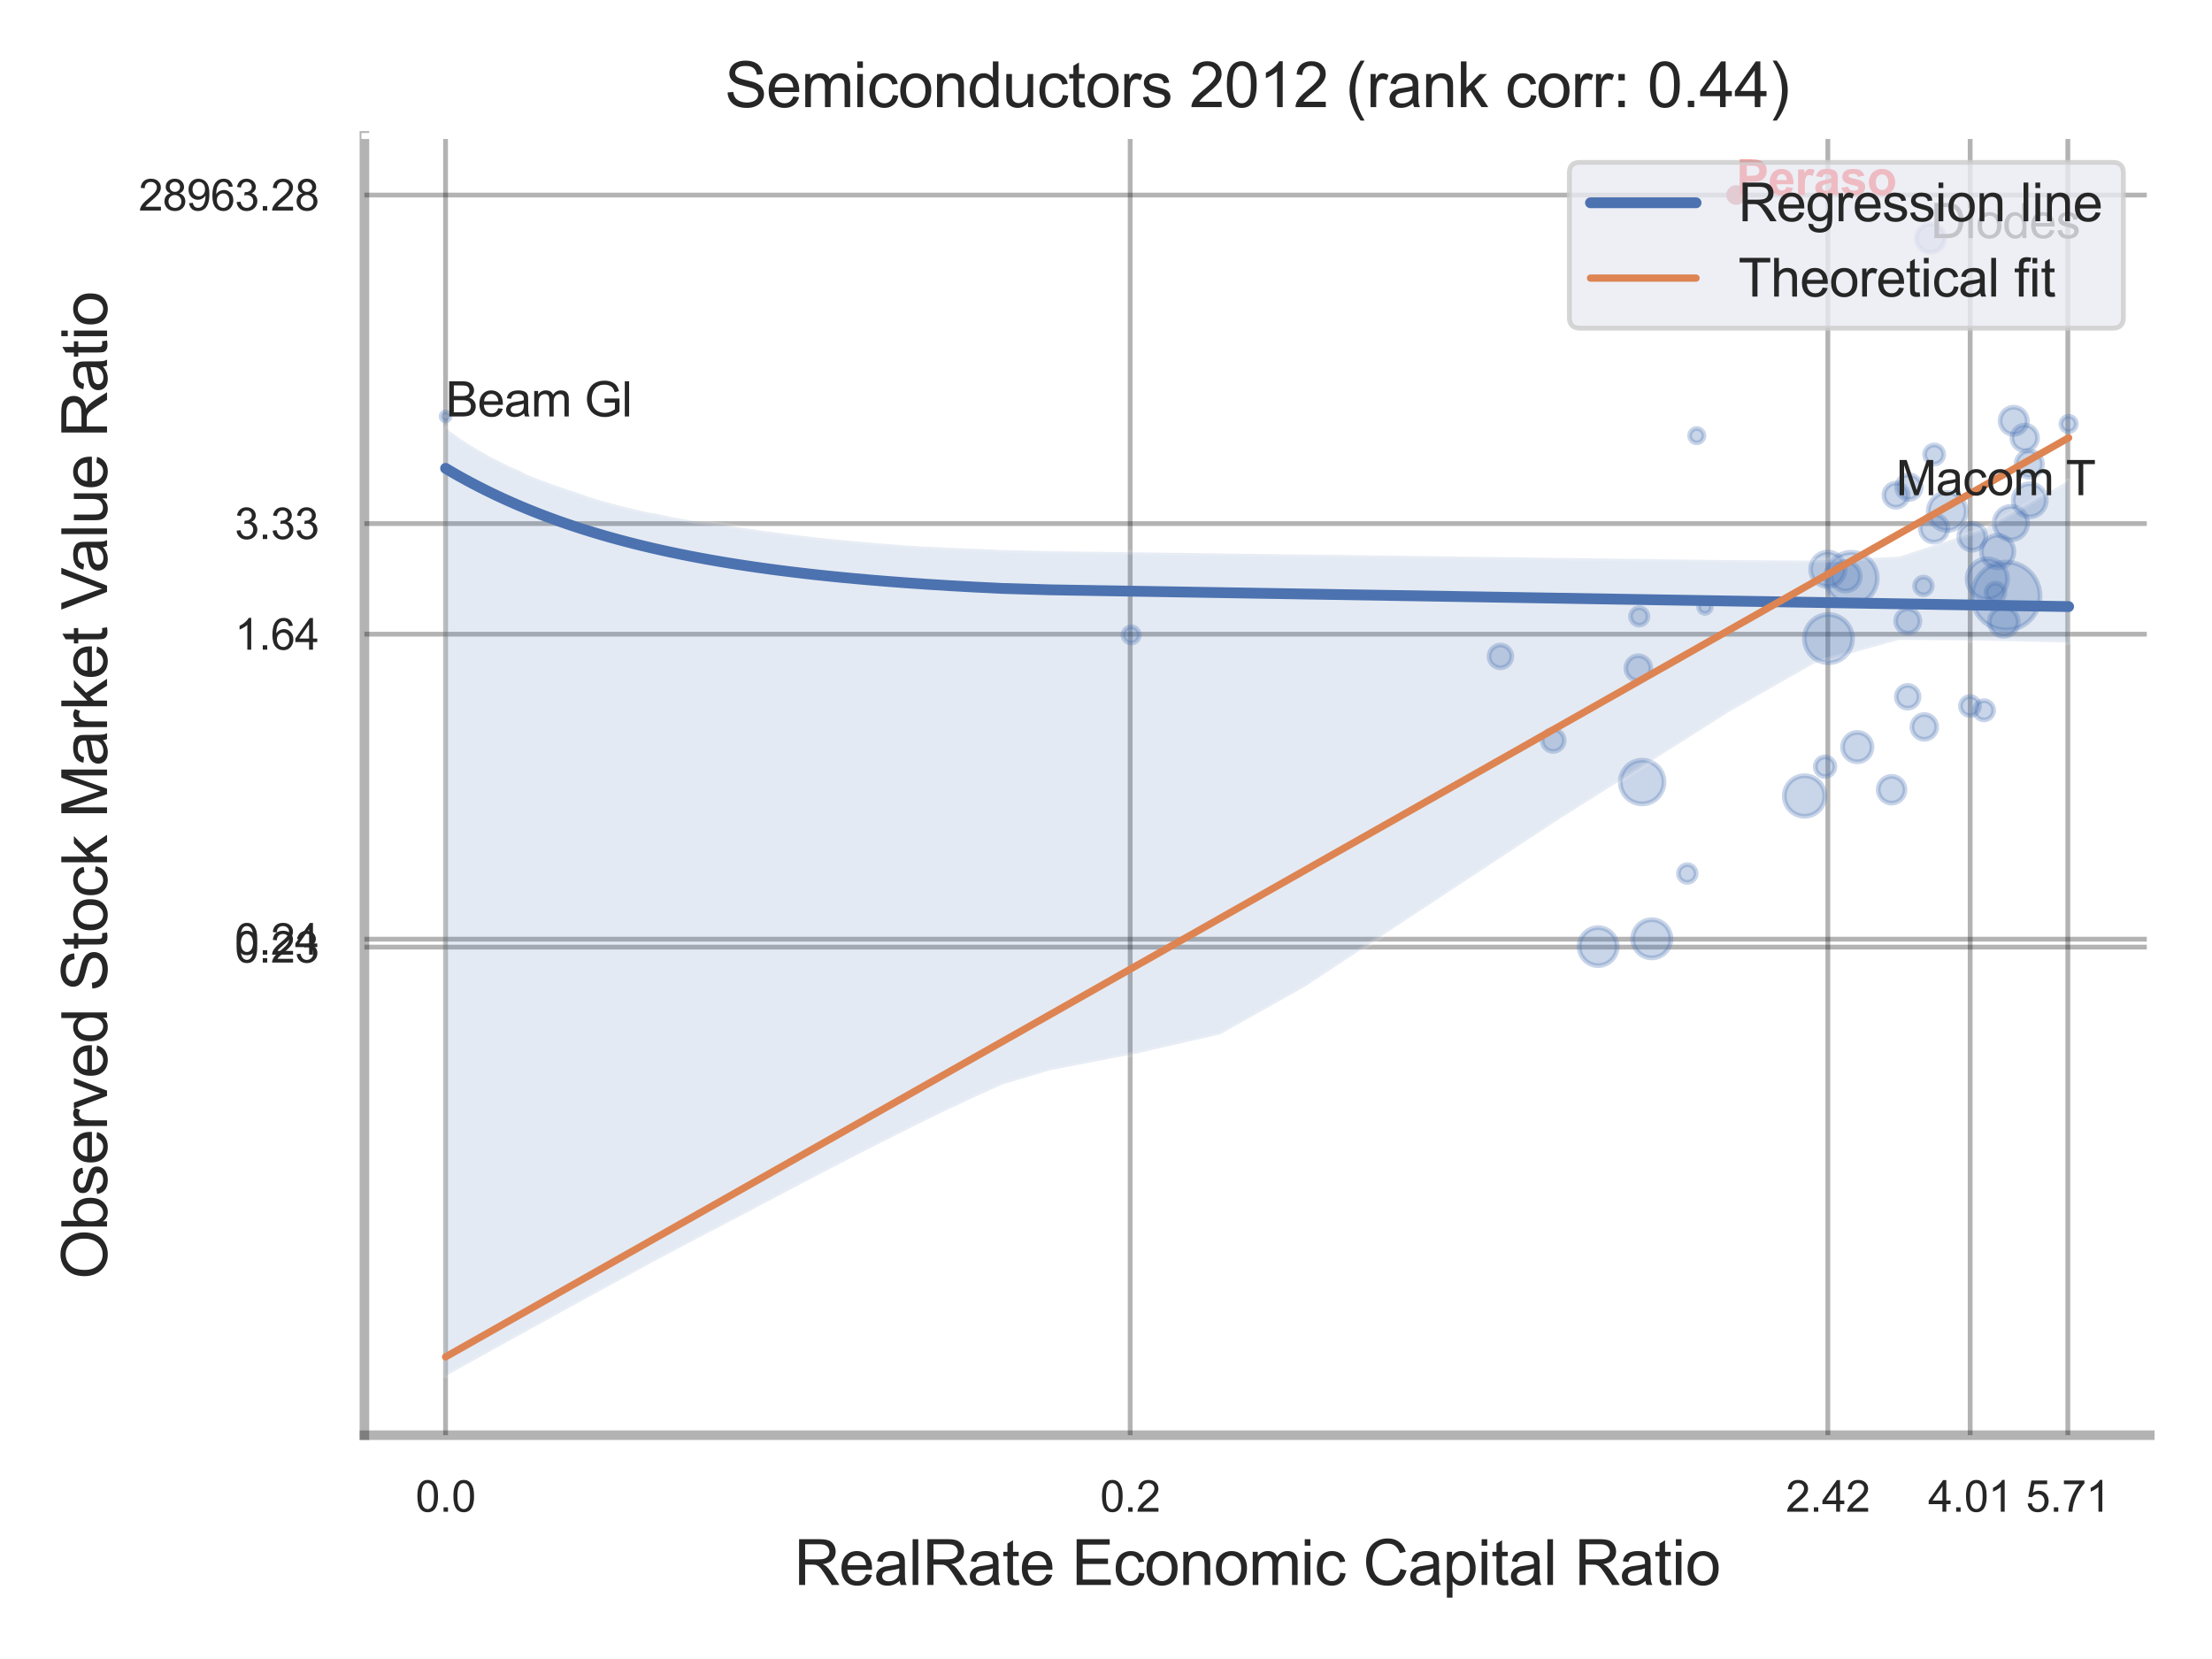 <?xml version="1.0" encoding="utf-8" standalone="no"?>
<!DOCTYPE svg PUBLIC "-//W3C//DTD SVG 1.1//EN"
  "http://www.w3.org/Graphics/SVG/1.1/DTD/svg11.dtd">
<svg xmlns:xlink="http://www.w3.org/1999/xlink" width="460.8pt" height="345.6pt" viewBox="0 0 460.8 345.6" xmlns="http://www.w3.org/2000/svg" version="1.1">
 <defs>
  <style type="text/css">*{stroke-linejoin: round; stroke-linecap: butt}</style>
 </defs>
 <g id="figure_1">
  <g id="patch_1">
   <path d="M 0 345.6 
L 460.8 345.6 
L 460.8 0 
L 0 0 
z
" style="fill: #ffffff"/>
  </g>
  <g id="axes_1">
   <g id="patch_2">
    <path d="M 75.915 298.98 
L 447.84 298.98 
L 447.84 28.32 
L 75.915 28.32 
z
" style="fill: #ffffff"/>
   </g>
   <g id="matplotlib.axis_1">
    <g id="xtick_1">
     <g id="line2d_1">
      <path d="M 92.817 298.98 
L 92.817 28.32 
" clip-path="url(#p7617bb4759)" style="fill: none; stroke: #000000; stroke-opacity: 0.3; stroke-linecap: round"/>
     </g>
     <g id="text_1">
      <!-- 0.0 -->
      <g style="fill: #262626" transform="translate(86.562 314.922) scale(0.09 -0.09)">
       <defs>
        <path id="ArialMT-30" d="M 266 2259 
Q 266 3072 433 3567 
Q 600 4063 929 4331 
Q 1259 4600 1759 4600 
Q 2128 4600 2406 4451 
Q 2684 4303 2865 4023 
Q 3047 3744 3150 3342 
Q 3253 2941 3253 2259 
Q 3253 1453 3087 958 
Q 2922 463 2592 192 
Q 2263 -78 1759 -78 
Q 1097 -78 719 397 
Q 266 969 266 2259 
z
M 844 2259 
Q 844 1131 1108 757 
Q 1372 384 1759 384 
Q 2147 384 2411 759 
Q 2675 1134 2675 2259 
Q 2675 3391 2411 3762 
Q 2147 4134 1753 4134 
Q 1366 4134 1134 3806 
Q 844 3388 844 2259 
z
" transform="scale(0.016)"/>
        <path id="ArialMT-2e" d="M 581 0 
L 581 641 
L 1222 641 
L 1222 0 
L 581 0 
z
" transform="scale(0.016)"/>
       </defs>
       <use xlink:href="#ArialMT-30"/>
       <use xlink:href="#ArialMT-2e" x="55.615"/>
       <use xlink:href="#ArialMT-30" x="83.398"/>
      </g>
     </g>
    </g>
    <g id="xtick_2">
     <g id="line2d_2">
      <path d="M 235.437 298.98 
L 235.437 28.32 
" clip-path="url(#p7617bb4759)" style="fill: none; stroke: #000000; stroke-opacity: 0.3; stroke-linecap: round"/>
     </g>
     <g id="text_2">
      <!-- 0.2 -->
      <g style="fill: #262626" transform="translate(229.182 314.922) scale(0.09 -0.09)">
       <defs>
        <path id="ArialMT-32" d="M 3222 541 
L 3222 0 
L 194 0 
Q 188 203 259 391 
Q 375 700 629 1000 
Q 884 1300 1366 1694 
Q 2113 2306 2375 2664 
Q 2638 3022 2638 3341 
Q 2638 3675 2398 3904 
Q 2159 4134 1775 4134 
Q 1369 4134 1125 3890 
Q 881 3647 878 3216 
L 300 3275 
Q 359 3922 746 4261 
Q 1134 4600 1788 4600 
Q 2447 4600 2831 4234 
Q 3216 3869 3216 3328 
Q 3216 3053 3103 2787 
Q 2991 2522 2730 2228 
Q 2469 1934 1863 1422 
Q 1356 997 1212 845 
Q 1069 694 975 541 
L 3222 541 
z
" transform="scale(0.016)"/>
       </defs>
       <use xlink:href="#ArialMT-30"/>
       <use xlink:href="#ArialMT-2e" x="55.615"/>
       <use xlink:href="#ArialMT-32" x="83.398"/>
      </g>
     </g>
    </g>
    <g id="xtick_3">
     <g id="line2d_3">
      <path d="M 380.773 298.98 
L 380.773 28.32 
" clip-path="url(#p7617bb4759)" style="fill: none; stroke: #000000; stroke-opacity: 0.3; stroke-linecap: round"/>
     </g>
     <g id="text_3">
      <!-- 2.42 -->
      <g style="fill: #262626" transform="translate(372.016 314.922) scale(0.09 -0.09)">
       <defs>
        <path id="ArialMT-34" d="M 2069 0 
L 2069 1097 
L 81 1097 
L 81 1613 
L 2172 4581 
L 2631 4581 
L 2631 1613 
L 3250 1613 
L 3250 1097 
L 2631 1097 
L 2631 0 
L 2069 0 
z
M 2069 1613 
L 2069 3678 
L 634 1613 
L 2069 1613 
z
" transform="scale(0.016)"/>
       </defs>
       <use xlink:href="#ArialMT-32"/>
       <use xlink:href="#ArialMT-2e" x="55.615"/>
       <use xlink:href="#ArialMT-34" x="83.398"/>
       <use xlink:href="#ArialMT-32" x="139.014"/>
      </g>
     </g>
    </g>
    <g id="xtick_4">
     <g id="line2d_4">
      <path d="M 410.422 298.98 
L 410.422 28.32 
" clip-path="url(#p7617bb4759)" style="fill: none; stroke: #000000; stroke-opacity: 0.3; stroke-linecap: round"/>
     </g>
     <g id="text_4">
      <!-- 4.01 -->
      <g style="fill: #262626" transform="translate(401.664 314.922) scale(0.09 -0.09)">
       <defs>
        <path id="ArialMT-31" d="M 2384 0 
L 1822 0 
L 1822 3584 
Q 1619 3391 1289 3197 
Q 959 3003 697 2906 
L 697 3450 
Q 1169 3672 1522 3987 
Q 1875 4303 2022 4600 
L 2384 4600 
L 2384 0 
z
" transform="scale(0.016)"/>
       </defs>
       <use xlink:href="#ArialMT-34"/>
       <use xlink:href="#ArialMT-2e" x="55.615"/>
       <use xlink:href="#ArialMT-30" x="83.398"/>
       <use xlink:href="#ArialMT-31" x="139.014"/>
      </g>
     </g>
    </g>
    <g id="xtick_5">
     <g id="line2d_5">
      <path d="M 430.769 298.98 
L 430.769 28.32 
" clip-path="url(#p7617bb4759)" style="fill: none; stroke: #000000; stroke-opacity: 0.3; stroke-linecap: round"/>
     </g>
     <g id="text_5">
      <!-- 5.71 -->
      <g style="fill: #262626" transform="translate(422.011 314.922) scale(0.09 -0.09)">
       <defs>
        <path id="ArialMT-35" d="M 266 1200 
L 856 1250 
Q 922 819 1161 601 
Q 1400 384 1738 384 
Q 2144 384 2425 690 
Q 2706 997 2706 1503 
Q 2706 1984 2436 2262 
Q 2166 2541 1728 2541 
Q 1456 2541 1237 2417 
Q 1019 2294 894 2097 
L 366 2166 
L 809 4519 
L 3088 4519 
L 3088 3981 
L 1259 3981 
L 1013 2750 
Q 1425 3038 1878 3038 
Q 2478 3038 2890 2622 
Q 3303 2206 3303 1553 
Q 3303 931 2941 478 
Q 2500 -78 1738 -78 
Q 1113 -78 717 272 
Q 322 622 266 1200 
z
" transform="scale(0.016)"/>
        <path id="ArialMT-37" d="M 303 3981 
L 303 4522 
L 3269 4522 
L 3269 4084 
Q 2831 3619 2401 2847 
Q 1972 2075 1738 1259 
Q 1569 684 1522 0 
L 944 0 
Q 953 541 1156 1306 
Q 1359 2072 1739 2783 
Q 2119 3494 2547 3981 
L 303 3981 
z
" transform="scale(0.016)"/>
       </defs>
       <use xlink:href="#ArialMT-35"/>
       <use xlink:href="#ArialMT-2e" x="55.615"/>
       <use xlink:href="#ArialMT-37" x="83.398"/>
       <use xlink:href="#ArialMT-31" x="139.014"/>
      </g>
     </g>
    </g>
    <g id="xtick_6"/>
    <g id="xtick_7"/>
    <g id="xtick_8"/>
    <g id="xtick_9"/>
    <g id="text_6">
     <!-- RealRate Economic Capital Ratio -->
     <g style="fill: #262626" transform="translate(165.42 330.174) scale(0.13 -0.13)">
      <defs>
       <path id="ArialMT-52" d="M 503 0 
L 503 4581 
L 2534 4581 
Q 3147 4581 3465 4457 
Q 3784 4334 3975 4021 
Q 4166 3709 4166 3331 
Q 4166 2844 3850 2509 
Q 3534 2175 2875 2084 
Q 3116 1969 3241 1856 
Q 3506 1613 3744 1247 
L 4541 0 
L 3778 0 
L 3172 953 
Q 2906 1366 2734 1584 
Q 2563 1803 2427 1890 
Q 2291 1978 2150 2013 
Q 2047 2034 1813 2034 
L 1109 2034 
L 1109 0 
L 503 0 
z
M 1109 2559 
L 2413 2559 
Q 2828 2559 3062 2645 
Q 3297 2731 3419 2920 
Q 3541 3109 3541 3331 
Q 3541 3656 3305 3865 
Q 3069 4075 2559 4075 
L 1109 4075 
L 1109 2559 
z
" transform="scale(0.016)"/>
       <path id="ArialMT-65" d="M 2694 1069 
L 3275 997 
Q 3138 488 2766 206 
Q 2394 -75 1816 -75 
Q 1088 -75 661 373 
Q 234 822 234 1631 
Q 234 2469 665 2931 
Q 1097 3394 1784 3394 
Q 2450 3394 2872 2941 
Q 3294 2488 3294 1666 
Q 3294 1616 3291 1516 
L 816 1516 
Q 847 969 1125 678 
Q 1403 388 1819 388 
Q 2128 388 2347 550 
Q 2566 713 2694 1069 
z
M 847 1978 
L 2700 1978 
Q 2663 2397 2488 2606 
Q 2219 2931 1791 2931 
Q 1403 2931 1139 2672 
Q 875 2413 847 1978 
z
" transform="scale(0.016)"/>
       <path id="ArialMT-61" d="M 2588 409 
Q 2275 144 1986 34 
Q 1697 -75 1366 -75 
Q 819 -75 525 192 
Q 231 459 231 875 
Q 231 1119 342 1320 
Q 453 1522 633 1644 
Q 813 1766 1038 1828 
Q 1203 1872 1538 1913 
Q 2219 1994 2541 2106 
Q 2544 2222 2544 2253 
Q 2544 2597 2384 2738 
Q 2169 2928 1744 2928 
Q 1347 2928 1158 2789 
Q 969 2650 878 2297 
L 328 2372 
Q 403 2725 575 2942 
Q 747 3159 1072 3276 
Q 1397 3394 1825 3394 
Q 2250 3394 2515 3294 
Q 2781 3194 2906 3042 
Q 3031 2891 3081 2659 
Q 3109 2516 3109 2141 
L 3109 1391 
Q 3109 606 3145 398 
Q 3181 191 3288 0 
L 2700 0 
Q 2613 175 2588 409 
z
M 2541 1666 
Q 2234 1541 1622 1453 
Q 1275 1403 1131 1340 
Q 988 1278 909 1158 
Q 831 1038 831 891 
Q 831 666 1001 516 
Q 1172 366 1500 366 
Q 1825 366 2078 508 
Q 2331 650 2450 897 
Q 2541 1088 2541 1459 
L 2541 1666 
z
" transform="scale(0.016)"/>
       <path id="ArialMT-6c" d="M 409 0 
L 409 4581 
L 972 4581 
L 972 0 
L 409 0 
z
" transform="scale(0.016)"/>
       <path id="ArialMT-74" d="M 1650 503 
L 1731 6 
Q 1494 -44 1306 -44 
Q 1000 -44 831 53 
Q 663 150 594 308 
Q 525 466 525 972 
L 525 2881 
L 113 2881 
L 113 3319 
L 525 3319 
L 525 4141 
L 1084 4478 
L 1084 3319 
L 1650 3319 
L 1650 2881 
L 1084 2881 
L 1084 941 
Q 1084 700 1114 631 
Q 1144 563 1211 522 
Q 1278 481 1403 481 
Q 1497 481 1650 503 
z
" transform="scale(0.016)"/>
       <path id="ArialMT-20" transform="scale(0.016)"/>
       <path id="ArialMT-45" d="M 506 0 
L 506 4581 
L 3819 4581 
L 3819 4041 
L 1113 4041 
L 1113 2638 
L 3647 2638 
L 3647 2100 
L 1113 2100 
L 1113 541 
L 3925 541 
L 3925 0 
L 506 0 
z
" transform="scale(0.016)"/>
       <path id="ArialMT-63" d="M 2588 1216 
L 3141 1144 
Q 3050 572 2676 248 
Q 2303 -75 1759 -75 
Q 1078 -75 664 370 
Q 250 816 250 1647 
Q 250 2184 428 2587 
Q 606 2991 970 3192 
Q 1334 3394 1763 3394 
Q 2303 3394 2647 3120 
Q 2991 2847 3088 2344 
L 2541 2259 
Q 2463 2594 2264 2762 
Q 2066 2931 1784 2931 
Q 1359 2931 1093 2626 
Q 828 2322 828 1663 
Q 828 994 1084 691 
Q 1341 388 1753 388 
Q 2084 388 2306 591 
Q 2528 794 2588 1216 
z
" transform="scale(0.016)"/>
       <path id="ArialMT-6f" d="M 213 1659 
Q 213 2581 725 3025 
Q 1153 3394 1769 3394 
Q 2453 3394 2887 2945 
Q 3322 2497 3322 1706 
Q 3322 1066 3130 698 
Q 2938 331 2570 128 
Q 2203 -75 1769 -75 
Q 1072 -75 642 372 
Q 213 819 213 1659 
z
M 791 1659 
Q 791 1022 1069 705 
Q 1347 388 1769 388 
Q 2188 388 2466 706 
Q 2744 1025 2744 1678 
Q 2744 2294 2464 2611 
Q 2184 2928 1769 2928 
Q 1347 2928 1069 2612 
Q 791 2297 791 1659 
z
" transform="scale(0.016)"/>
       <path id="ArialMT-6e" d="M 422 0 
L 422 3319 
L 928 3319 
L 928 2847 
Q 1294 3394 1984 3394 
Q 2284 3394 2536 3286 
Q 2788 3178 2913 3003 
Q 3038 2828 3088 2588 
Q 3119 2431 3119 2041 
L 3119 0 
L 2556 0 
L 2556 2019 
Q 2556 2363 2490 2533 
Q 2425 2703 2258 2804 
Q 2091 2906 1866 2906 
Q 1506 2906 1245 2678 
Q 984 2450 984 1813 
L 984 0 
L 422 0 
z
" transform="scale(0.016)"/>
       <path id="ArialMT-6d" d="M 422 0 
L 422 3319 
L 925 3319 
L 925 2853 
Q 1081 3097 1340 3245 
Q 1600 3394 1931 3394 
Q 2300 3394 2536 3241 
Q 2772 3088 2869 2813 
Q 3263 3394 3894 3394 
Q 4388 3394 4653 3120 
Q 4919 2847 4919 2278 
L 4919 0 
L 4359 0 
L 4359 2091 
Q 4359 2428 4304 2576 
Q 4250 2725 4106 2815 
Q 3963 2906 3769 2906 
Q 3419 2906 3187 2673 
Q 2956 2441 2956 1928 
L 2956 0 
L 2394 0 
L 2394 2156 
Q 2394 2531 2256 2718 
Q 2119 2906 1806 2906 
Q 1569 2906 1367 2781 
Q 1166 2656 1075 2415 
Q 984 2175 984 1722 
L 984 0 
L 422 0 
z
" transform="scale(0.016)"/>
       <path id="ArialMT-69" d="M 425 3934 
L 425 4581 
L 988 4581 
L 988 3934 
L 425 3934 
z
M 425 0 
L 425 3319 
L 988 3319 
L 988 0 
L 425 0 
z
" transform="scale(0.016)"/>
       <path id="ArialMT-43" d="M 3763 1606 
L 4369 1453 
Q 4178 706 3683 314 
Q 3188 -78 2472 -78 
Q 1731 -78 1267 223 
Q 803 525 561 1097 
Q 319 1669 319 2325 
Q 319 3041 592 3573 
Q 866 4106 1370 4382 
Q 1875 4659 2481 4659 
Q 3169 4659 3637 4309 
Q 4106 3959 4291 3325 
L 3694 3184 
Q 3534 3684 3231 3912 
Q 2928 4141 2469 4141 
Q 1941 4141 1586 3887 
Q 1231 3634 1087 3207 
Q 944 2781 944 2328 
Q 944 1744 1114 1308 
Q 1284 872 1643 656 
Q 2003 441 2422 441 
Q 2931 441 3284 734 
Q 3638 1028 3763 1606 
z
" transform="scale(0.016)"/>
       <path id="ArialMT-70" d="M 422 -1272 
L 422 3319 
L 934 3319 
L 934 2888 
Q 1116 3141 1344 3267 
Q 1572 3394 1897 3394 
Q 2322 3394 2647 3175 
Q 2972 2956 3137 2557 
Q 3303 2159 3303 1684 
Q 3303 1175 3120 767 
Q 2938 359 2589 142 
Q 2241 -75 1856 -75 
Q 1575 -75 1351 44 
Q 1128 163 984 344 
L 984 -1272 
L 422 -1272 
z
M 931 1641 
Q 931 1000 1190 694 
Q 1450 388 1819 388 
Q 2194 388 2461 705 
Q 2728 1022 2728 1688 
Q 2728 2322 2467 2637 
Q 2206 2953 1844 2953 
Q 1484 2953 1207 2617 
Q 931 2281 931 1641 
z
" transform="scale(0.016)"/>
      </defs>
      <use xlink:href="#ArialMT-52"/>
      <use xlink:href="#ArialMT-65" x="72.217"/>
      <use xlink:href="#ArialMT-61" x="127.832"/>
      <use xlink:href="#ArialMT-6c" x="183.447"/>
      <use xlink:href="#ArialMT-52" x="205.664"/>
      <use xlink:href="#ArialMT-61" x="277.881"/>
      <use xlink:href="#ArialMT-74" x="333.496"/>
      <use xlink:href="#ArialMT-65" x="361.279"/>
      <use xlink:href="#ArialMT-20" x="416.895"/>
      <use xlink:href="#ArialMT-45" x="444.678"/>
      <use xlink:href="#ArialMT-63" x="511.377"/>
      <use xlink:href="#ArialMT-6f" x="561.377"/>
      <use xlink:href="#ArialMT-6e" x="616.992"/>
      <use xlink:href="#ArialMT-6f" x="672.607"/>
      <use xlink:href="#ArialMT-6d" x="728.223"/>
      <use xlink:href="#ArialMT-69" x="811.523"/>
      <use xlink:href="#ArialMT-63" x="833.74"/>
      <use xlink:href="#ArialMT-20" x="883.74"/>
      <use xlink:href="#ArialMT-43" x="911.523"/>
      <use xlink:href="#ArialMT-61" x="983.74"/>
      <use xlink:href="#ArialMT-70" x="1039.355"/>
      <use xlink:href="#ArialMT-69" x="1094.971"/>
      <use xlink:href="#ArialMT-74" x="1117.188"/>
      <use xlink:href="#ArialMT-61" x="1144.971"/>
      <use xlink:href="#ArialMT-6c" x="1200.586"/>
      <use xlink:href="#ArialMT-20" x="1222.803"/>
      <use xlink:href="#ArialMT-52" x="1250.586"/>
      <use xlink:href="#ArialMT-61" x="1322.803"/>
      <use xlink:href="#ArialMT-74" x="1378.418"/>
      <use xlink:href="#ArialMT-69" x="1406.201"/>
      <use xlink:href="#ArialMT-6f" x="1428.418"/>
     </g>
    </g>
   </g>
   <g id="matplotlib.axis_2">
    <g id="ytick_1">
     <g id="line2d_6">
      <path d="M 75.915 197.297 
L 447.84 197.297 
" clip-path="url(#p7617bb4759)" style="fill: none; stroke: #000000; stroke-opacity: 0.3; stroke-linecap: round"/>
     </g>
     <g id="text_7">
      <!-- 0.23 -->
      <g style="fill: #262626" transform="translate(48.9 200.518) scale(0.09 -0.09)">
       <defs>
        <path id="ArialMT-33" d="M 269 1209 
L 831 1284 
Q 928 806 1161 595 
Q 1394 384 1728 384 
Q 2125 384 2398 659 
Q 2672 934 2672 1341 
Q 2672 1728 2419 1979 
Q 2166 2231 1775 2231 
Q 1616 2231 1378 2169 
L 1441 2663 
Q 1497 2656 1531 2656 
Q 1891 2656 2178 2843 
Q 2466 3031 2466 3422 
Q 2466 3731 2256 3934 
Q 2047 4138 1716 4138 
Q 1388 4138 1169 3931 
Q 950 3725 888 3313 
L 325 3413 
Q 428 3978 793 4289 
Q 1159 4600 1703 4600 
Q 2078 4600 2393 4439 
Q 2709 4278 2876 4000 
Q 3044 3722 3044 3409 
Q 3044 3113 2884 2869 
Q 2725 2625 2413 2481 
Q 2819 2388 3044 2092 
Q 3269 1797 3269 1353 
Q 3269 753 2831 336 
Q 2394 -81 1725 -81 
Q 1122 -81 723 278 
Q 325 638 269 1209 
z
" transform="scale(0.016)"/>
       </defs>
       <use xlink:href="#ArialMT-30"/>
       <use xlink:href="#ArialMT-2e" x="55.615"/>
       <use xlink:href="#ArialMT-32" x="83.398"/>
       <use xlink:href="#ArialMT-33" x="139.014"/>
      </g>
     </g>
    </g>
    <g id="ytick_2">
     <g id="line2d_7">
      <path d="M 75.915 195.651 
L 447.84 195.651 
" clip-path="url(#p7617bb4759)" style="fill: none; stroke: #000000; stroke-opacity: 0.3; stroke-linecap: round"/>
     </g>
     <g id="text_8">
      <!-- 0.24 -->
      <g style="fill: #262626" transform="translate(48.9 198.872) scale(0.09 -0.09)">
       <use xlink:href="#ArialMT-30"/>
       <use xlink:href="#ArialMT-2e" x="55.615"/>
       <use xlink:href="#ArialMT-32" x="83.398"/>
       <use xlink:href="#ArialMT-34" x="139.014"/>
      </g>
     </g>
    </g>
    <g id="ytick_3">
     <g id="line2d_8">
      <path d="M 75.915 132.116 
L 447.84 132.116 
" clip-path="url(#p7617bb4759)" style="fill: none; stroke: #000000; stroke-opacity: 0.3; stroke-linecap: round"/>
     </g>
     <g id="text_9">
      <!-- 1.64 -->
      <g style="fill: #262626" transform="translate(48.9 135.337) scale(0.09 -0.09)">
       <defs>
        <path id="ArialMT-36" d="M 3184 3459 
L 2625 3416 
Q 2550 3747 2413 3897 
Q 2184 4138 1850 4138 
Q 1581 4138 1378 3988 
Q 1113 3794 959 3422 
Q 806 3050 800 2363 
Q 1003 2672 1297 2822 
Q 1591 2972 1913 2972 
Q 2475 2972 2870 2558 
Q 3266 2144 3266 1488 
Q 3266 1056 3080 686 
Q 2894 316 2569 119 
Q 2244 -78 1831 -78 
Q 1128 -78 684 439 
Q 241 956 241 2144 
Q 241 3472 731 4075 
Q 1159 4600 1884 4600 
Q 2425 4600 2770 4297 
Q 3116 3994 3184 3459 
z
M 888 1484 
Q 888 1194 1011 928 
Q 1134 663 1356 523 
Q 1578 384 1822 384 
Q 2178 384 2434 671 
Q 2691 959 2691 1453 
Q 2691 1928 2437 2201 
Q 2184 2475 1800 2475 
Q 1419 2475 1153 2201 
Q 888 1928 888 1484 
z
" transform="scale(0.016)"/>
       </defs>
       <use xlink:href="#ArialMT-31"/>
       <use xlink:href="#ArialMT-2e" x="55.615"/>
       <use xlink:href="#ArialMT-36" x="83.398"/>
       <use xlink:href="#ArialMT-34" x="139.014"/>
      </g>
     </g>
    </g>
    <g id="ytick_4">
     <g id="line2d_9">
      <path d="M 75.915 109.072 
L 447.84 109.072 
" clip-path="url(#p7617bb4759)" style="fill: none; stroke: #000000; stroke-opacity: 0.3; stroke-linecap: round"/>
     </g>
     <g id="text_10">
      <!-- 3.33 -->
      <g style="fill: #262626" transform="translate(48.9 112.293) scale(0.09 -0.09)">
       <use xlink:href="#ArialMT-33"/>
       <use xlink:href="#ArialMT-2e" x="55.615"/>
       <use xlink:href="#ArialMT-33" x="83.398"/>
       <use xlink:href="#ArialMT-33" x="139.014"/>
      </g>
     </g>
    </g>
    <g id="ytick_5">
     <g id="line2d_10">
      <path d="M 75.915 40.632 
L 447.84 40.632 
" clip-path="url(#p7617bb4759)" style="fill: none; stroke: #000000; stroke-opacity: 0.3; stroke-linecap: round"/>
     </g>
     <g id="text_11">
      <!-- 28963.28 -->
      <g style="fill: #262626" transform="translate(28.881 43.853) scale(0.09 -0.09)">
       <defs>
        <path id="ArialMT-38" d="M 1131 2484 
Q 781 2613 612 2850 
Q 444 3088 444 3419 
Q 444 3919 803 4259 
Q 1163 4600 1759 4600 
Q 2359 4600 2725 4251 
Q 3091 3903 3091 3403 
Q 3091 3084 2923 2848 
Q 2756 2613 2416 2484 
Q 2838 2347 3058 2040 
Q 3278 1734 3278 1309 
Q 3278 722 2862 322 
Q 2447 -78 1769 -78 
Q 1091 -78 675 323 
Q 259 725 259 1325 
Q 259 1772 486 2073 
Q 713 2375 1131 2484 
z
M 1019 3438 
Q 1019 3113 1228 2906 
Q 1438 2700 1772 2700 
Q 2097 2700 2305 2904 
Q 2513 3109 2513 3406 
Q 2513 3716 2298 3927 
Q 2084 4138 1766 4138 
Q 1444 4138 1231 3931 
Q 1019 3725 1019 3438 
z
M 838 1322 
Q 838 1081 952 856 
Q 1066 631 1291 507 
Q 1516 384 1775 384 
Q 2178 384 2440 643 
Q 2703 903 2703 1303 
Q 2703 1709 2433 1975 
Q 2163 2241 1756 2241 
Q 1359 2241 1098 1978 
Q 838 1716 838 1322 
z
" transform="scale(0.016)"/>
        <path id="ArialMT-39" d="M 350 1059 
L 891 1109 
Q 959 728 1153 556 
Q 1347 384 1650 384 
Q 1909 384 2104 503 
Q 2300 622 2425 820 
Q 2550 1019 2634 1356 
Q 2719 1694 2719 2044 
Q 2719 2081 2716 2156 
Q 2547 1888 2255 1720 
Q 1963 1553 1622 1553 
Q 1053 1553 659 1965 
Q 266 2378 266 3053 
Q 266 3750 677 4175 
Q 1088 4600 1706 4600 
Q 2153 4600 2523 4359 
Q 2894 4119 3086 3673 
Q 3278 3228 3278 2384 
Q 3278 1506 3087 986 
Q 2897 466 2520 194 
Q 2144 -78 1638 -78 
Q 1100 -78 759 220 
Q 419 519 350 1059 
z
M 2653 3081 
Q 2653 3566 2395 3850 
Q 2138 4134 1775 4134 
Q 1400 4134 1122 3828 
Q 844 3522 844 3034 
Q 844 2597 1108 2323 
Q 1372 2050 1759 2050 
Q 2150 2050 2401 2323 
Q 2653 2597 2653 3081 
z
" transform="scale(0.016)"/>
       </defs>
       <use xlink:href="#ArialMT-32"/>
       <use xlink:href="#ArialMT-38" x="55.615"/>
       <use xlink:href="#ArialMT-39" x="111.23"/>
       <use xlink:href="#ArialMT-36" x="166.846"/>
       <use xlink:href="#ArialMT-33" x="222.461"/>
       <use xlink:href="#ArialMT-2e" x="278.076"/>
       <use xlink:href="#ArialMT-32" x="305.859"/>
       <use xlink:href="#ArialMT-38" x="361.475"/>
      </g>
     </g>
    </g>
    <g id="ytick_6"/>
    <g id="ytick_7"/>
    <g id="ytick_8"/>
    <g id="ytick_9"/>
    <g id="ytick_10"/>
    <g id="text_12">
     <!-- Observed Stock Market Value Ratio -->
     <g style="fill: #262626" transform="translate(22.297 266.489) rotate(-90) scale(0.13 -0.13)">
      <defs>
       <path id="ArialMT-4f" d="M 309 2231 
Q 309 3372 921 4017 
Q 1534 4663 2503 4663 
Q 3138 4663 3647 4359 
Q 4156 4056 4423 3514 
Q 4691 2972 4691 2284 
Q 4691 1588 4409 1038 
Q 4128 488 3612 205 
Q 3097 -78 2500 -78 
Q 1853 -78 1343 234 
Q 834 547 571 1087 
Q 309 1628 309 2231 
z
M 934 2222 
Q 934 1394 1379 917 
Q 1825 441 2497 441 
Q 3181 441 3623 922 
Q 4066 1403 4066 2288 
Q 4066 2847 3877 3264 
Q 3688 3681 3323 3911 
Q 2959 4141 2506 4141 
Q 1863 4141 1398 3698 
Q 934 3256 934 2222 
z
" transform="scale(0.016)"/>
       <path id="ArialMT-62" d="M 941 0 
L 419 0 
L 419 4581 
L 981 4581 
L 981 2947 
Q 1338 3394 1891 3394 
Q 2197 3394 2470 3270 
Q 2744 3147 2920 2923 
Q 3097 2700 3197 2384 
Q 3297 2069 3297 1709 
Q 3297 856 2875 390 
Q 2453 -75 1863 -75 
Q 1275 -75 941 416 
L 941 0 
z
M 934 1684 
Q 934 1088 1097 822 
Q 1363 388 1816 388 
Q 2184 388 2453 708 
Q 2722 1028 2722 1663 
Q 2722 2313 2464 2622 
Q 2206 2931 1841 2931 
Q 1472 2931 1203 2611 
Q 934 2291 934 1684 
z
" transform="scale(0.016)"/>
       <path id="ArialMT-73" d="M 197 991 
L 753 1078 
Q 800 744 1014 566 
Q 1228 388 1613 388 
Q 2000 388 2187 545 
Q 2375 703 2375 916 
Q 2375 1106 2209 1216 
Q 2094 1291 1634 1406 
Q 1016 1563 777 1677 
Q 538 1791 414 1992 
Q 291 2194 291 2438 
Q 291 2659 392 2848 
Q 494 3038 669 3163 
Q 800 3259 1026 3326 
Q 1253 3394 1513 3394 
Q 1903 3394 2198 3281 
Q 2494 3169 2634 2976 
Q 2775 2784 2828 2463 
L 2278 2388 
Q 2241 2644 2061 2787 
Q 1881 2931 1553 2931 
Q 1166 2931 1000 2803 
Q 834 2675 834 2503 
Q 834 2394 903 2306 
Q 972 2216 1119 2156 
Q 1203 2125 1616 2013 
Q 2213 1853 2448 1751 
Q 2684 1650 2818 1456 
Q 2953 1263 2953 975 
Q 2953 694 2789 445 
Q 2625 197 2315 61 
Q 2006 -75 1616 -75 
Q 969 -75 630 194 
Q 291 463 197 991 
z
" transform="scale(0.016)"/>
       <path id="ArialMT-72" d="M 416 0 
L 416 3319 
L 922 3319 
L 922 2816 
Q 1116 3169 1280 3281 
Q 1444 3394 1641 3394 
Q 1925 3394 2219 3213 
L 2025 2691 
Q 1819 2813 1613 2813 
Q 1428 2813 1281 2702 
Q 1134 2591 1072 2394 
Q 978 2094 978 1738 
L 978 0 
L 416 0 
z
" transform="scale(0.016)"/>
       <path id="ArialMT-76" d="M 1344 0 
L 81 3319 
L 675 3319 
L 1388 1331 
Q 1503 1009 1600 663 
Q 1675 925 1809 1294 
L 2547 3319 
L 3125 3319 
L 1869 0 
L 1344 0 
z
" transform="scale(0.016)"/>
       <path id="ArialMT-64" d="M 2575 0 
L 2575 419 
Q 2259 -75 1647 -75 
Q 1250 -75 917 144 
Q 584 363 401 755 
Q 219 1147 219 1656 
Q 219 2153 384 2558 
Q 550 2963 881 3178 
Q 1213 3394 1622 3394 
Q 1922 3394 2156 3267 
Q 2391 3141 2538 2938 
L 2538 4581 
L 3097 4581 
L 3097 0 
L 2575 0 
z
M 797 1656 
Q 797 1019 1065 703 
Q 1334 388 1700 388 
Q 2069 388 2326 689 
Q 2584 991 2584 1609 
Q 2584 2291 2321 2609 
Q 2059 2928 1675 2928 
Q 1300 2928 1048 2622 
Q 797 2316 797 1656 
z
" transform="scale(0.016)"/>
       <path id="ArialMT-53" d="M 288 1472 
L 859 1522 
Q 900 1178 1048 958 
Q 1197 738 1509 602 
Q 1822 466 2213 466 
Q 2559 466 2825 569 
Q 3091 672 3220 851 
Q 3350 1031 3350 1244 
Q 3350 1459 3225 1620 
Q 3100 1781 2813 1891 
Q 2628 1963 1997 2114 
Q 1366 2266 1113 2400 
Q 784 2572 623 2826 
Q 463 3081 463 3397 
Q 463 3744 659 4045 
Q 856 4347 1234 4503 
Q 1613 4659 2075 4659 
Q 2584 4659 2973 4495 
Q 3363 4331 3572 4012 
Q 3781 3694 3797 3291 
L 3216 3247 
Q 3169 3681 2898 3903 
Q 2628 4125 2100 4125 
Q 1550 4125 1298 3923 
Q 1047 3722 1047 3438 
Q 1047 3191 1225 3031 
Q 1400 2872 2139 2705 
Q 2878 2538 3153 2413 
Q 3553 2228 3743 1945 
Q 3934 1663 3934 1294 
Q 3934 928 3725 604 
Q 3516 281 3123 101 
Q 2731 -78 2241 -78 
Q 1619 -78 1198 103 
Q 778 284 539 648 
Q 300 1013 288 1472 
z
" transform="scale(0.016)"/>
       <path id="ArialMT-6b" d="M 425 0 
L 425 4581 
L 988 4581 
L 988 1969 
L 2319 3319 
L 3047 3319 
L 1778 2088 
L 3175 0 
L 2481 0 
L 1384 1697 
L 988 1316 
L 988 0 
L 425 0 
z
" transform="scale(0.016)"/>
       <path id="ArialMT-4d" d="M 475 0 
L 475 4581 
L 1388 4581 
L 2472 1338 
Q 2622 884 2691 659 
Q 2769 909 2934 1394 
L 4031 4581 
L 4847 4581 
L 4847 0 
L 4263 0 
L 4263 3834 
L 2931 0 
L 2384 0 
L 1059 3900 
L 1059 0 
L 475 0 
z
" transform="scale(0.016)"/>
       <path id="ArialMT-56" d="M 1803 0 
L 28 4581 
L 684 4581 
L 1875 1253 
Q 2019 853 2116 503 
Q 2222 878 2363 1253 
L 3600 4581 
L 4219 4581 
L 2425 0 
L 1803 0 
z
" transform="scale(0.016)"/>
       <path id="ArialMT-75" d="M 2597 0 
L 2597 488 
Q 2209 -75 1544 -75 
Q 1250 -75 995 37 
Q 741 150 617 320 
Q 494 491 444 738 
Q 409 903 409 1263 
L 409 3319 
L 972 3319 
L 972 1478 
Q 972 1038 1006 884 
Q 1059 663 1231 536 
Q 1403 409 1656 409 
Q 1909 409 2131 539 
Q 2353 669 2445 892 
Q 2538 1116 2538 1541 
L 2538 3319 
L 3100 3319 
L 3100 0 
L 2597 0 
z
" transform="scale(0.016)"/>
      </defs>
      <use xlink:href="#ArialMT-4f"/>
      <use xlink:href="#ArialMT-62" x="77.783"/>
      <use xlink:href="#ArialMT-73" x="133.398"/>
      <use xlink:href="#ArialMT-65" x="183.398"/>
      <use xlink:href="#ArialMT-72" x="239.014"/>
      <use xlink:href="#ArialMT-76" x="272.314"/>
      <use xlink:href="#ArialMT-65" x="322.314"/>
      <use xlink:href="#ArialMT-64" x="377.93"/>
      <use xlink:href="#ArialMT-20" x="433.545"/>
      <use xlink:href="#ArialMT-53" x="461.328"/>
      <use xlink:href="#ArialMT-74" x="528.027"/>
      <use xlink:href="#ArialMT-6f" x="555.811"/>
      <use xlink:href="#ArialMT-63" x="611.426"/>
      <use xlink:href="#ArialMT-6b" x="661.426"/>
      <use xlink:href="#ArialMT-20" x="711.426"/>
      <use xlink:href="#ArialMT-4d" x="739.209"/>
      <use xlink:href="#ArialMT-61" x="822.51"/>
      <use xlink:href="#ArialMT-72" x="878.125"/>
      <use xlink:href="#ArialMT-6b" x="911.426"/>
      <use xlink:href="#ArialMT-65" x="961.426"/>
      <use xlink:href="#ArialMT-74" x="1017.041"/>
      <use xlink:href="#ArialMT-20" x="1044.824"/>
      <use xlink:href="#ArialMT-56" x="1072.607"/>
      <use xlink:href="#ArialMT-61" x="1131.932"/>
      <use xlink:href="#ArialMT-6c" x="1187.547"/>
      <use xlink:href="#ArialMT-75" x="1209.764"/>
      <use xlink:href="#ArialMT-65" x="1265.379"/>
      <use xlink:href="#ArialMT-20" x="1320.994"/>
      <use xlink:href="#ArialMT-52" x="1348.777"/>
      <use xlink:href="#ArialMT-61" x="1420.994"/>
      <use xlink:href="#ArialMT-74" x="1476.609"/>
      <use xlink:href="#ArialMT-69" x="1504.393"/>
      <use xlink:href="#ArialMT-6f" x="1526.609"/>
     </g>
    </g>
   </g>
   <g id="PathCollection_1">
    <path d="M 342.089 167.461 
C 343.296 167.461 344.453 166.981 345.307 166.128 
C 346.16 165.274 346.64 164.117 346.64 162.91 
C 346.64 161.703 346.16 160.545 345.307 159.691 
C 344.453 158.838 343.296 158.358 342.089 158.358 
C 340.882 158.358 339.724 158.838 338.871 159.691 
C 338.017 160.545 337.538 161.703 337.538 162.91 
C 337.538 164.117 338.017 165.274 338.871 166.128 
C 339.724 166.981 340.882 167.461 342.089 167.461 
z
" clip-path="url(#p7617bb4759)" style="fill: #4c72b0; fill-opacity: 0.3; stroke: #4c72b0; stroke-opacity: 0.3"/>
    <path d="M 418.921 112.465 
C 419.846 112.465 420.733 112.098 421.387 111.444 
C 422.041 110.79 422.408 109.904 422.408 108.979 
C 422.408 108.054 422.041 107.167 421.387 106.514 
C 420.733 105.86 419.846 105.492 418.921 105.492 
C 417.997 105.492 417.11 105.86 416.456 106.514 
C 415.802 107.167 415.435 108.054 415.435 108.979 
C 415.435 109.904 415.802 110.79 416.456 111.444 
C 417.11 112.098 417.997 112.465 418.921 112.465 
z
" clip-path="url(#p7617bb4759)" style="fill: #4c72b0; fill-opacity: 0.3; stroke: #4c72b0; stroke-opacity: 0.3"/>
    <path d="M 405.645 110.492 
C 406.693 110.492 407.698 110.075 408.439 109.335 
C 409.18 108.594 409.596 107.589 409.596 106.541 
C 409.596 105.493 409.18 104.489 408.439 103.748 
C 407.698 103.007 406.693 102.591 405.645 102.591 
C 404.598 102.591 403.593 103.007 402.852 103.748 
C 402.111 104.489 401.695 105.493 401.695 106.541 
C 401.695 107.589 402.111 108.594 402.852 109.335 
C 403.593 110.075 404.598 110.492 405.645 110.492 
z
" clip-path="url(#p7617bb4759)" style="fill: #4c72b0; fill-opacity: 0.3; stroke: #4c72b0; stroke-opacity: 0.3"/>
    <path d="M 380.902 138.044 
C 382.231 138.044 383.507 137.516 384.447 136.575 
C 385.387 135.635 385.916 134.36 385.916 133.03 
C 385.916 131.7 385.387 130.425 384.447 129.484 
C 383.507 128.544 382.231 128.016 380.902 128.016 
C 379.572 128.016 378.296 128.544 377.356 129.484 
C 376.416 130.425 375.887 131.7 375.887 133.03 
C 375.887 134.36 376.416 135.635 377.356 136.575 
C 378.296 137.516 379.572 138.044 380.902 138.044 
z
" clip-path="url(#p7617bb4759)" style="fill: #4c72b0; fill-opacity: 0.3; stroke: #4c72b0; stroke-opacity: 0.3"/>
    <path d="M 402.177 52.564 
C 402.96 52.564 403.711 52.253 404.264 51.7 
C 404.818 51.146 405.129 50.395 405.129 49.612 
C 405.129 48.83 404.818 48.079 404.264 47.525 
C 403.711 46.971 402.96 46.66 402.177 46.66 
C 401.394 46.66 400.643 46.971 400.09 47.525 
C 399.536 48.079 399.225 48.83 399.225 49.612 
C 399.225 50.395 399.536 51.146 400.09 51.7 
C 400.643 52.253 401.394 52.564 402.177 52.564 
z
" clip-path="url(#p7617bb4759)" style="fill: #4c72b0; fill-opacity: 0.3; stroke: #4c72b0; stroke-opacity: 0.3"/>
    <path d="M 417.903 131.223 
C 419.778 131.223 421.577 130.478 422.903 129.152 
C 424.229 127.826 424.974 126.027 424.974 124.152 
C 424.974 122.276 424.229 120.478 422.903 119.152 
C 421.577 117.826 419.778 117.081 417.903 117.081 
C 416.028 117.081 414.229 117.826 412.903 119.152 
C 411.577 120.478 410.832 122.276 410.832 124.152 
C 410.832 126.027 411.577 127.826 412.903 129.152 
C 414.229 130.478 416.028 131.223 417.903 131.223 
z
" clip-path="url(#p7617bb4759)" style="fill: #4c72b0; fill-opacity: 0.3; stroke: #4c72b0; stroke-opacity: 0.3"/>
    <path d="M 417.419 132.542 
C 418.215 132.542 418.978 132.225 419.541 131.663 
C 420.104 131.1 420.42 130.336 420.42 129.54 
C 420.42 128.744 420.104 127.98 419.541 127.417 
C 418.978 126.854 418.215 126.538 417.419 126.538 
C 416.623 126.538 415.859 126.854 415.296 127.417 
C 414.733 127.98 414.417 128.744 414.417 129.54 
C 414.417 130.336 414.733 131.1 415.296 131.663 
C 415.859 132.225 416.623 132.542 417.419 132.542 
z
" clip-path="url(#p7617bb4759)" style="fill: #4c72b0; fill-opacity: 0.3; stroke: #4c72b0; stroke-opacity: 0.3"/>
    <path d="M 422.73 99.423 
C 423.459 99.423 424.158 99.134 424.673 98.618 
C 425.188 98.103 425.478 97.404 425.478 96.675 
C 425.478 95.947 425.188 95.248 424.673 94.732 
C 424.158 94.217 423.459 93.927 422.73 93.927 
C 422.001 93.927 421.302 94.217 420.787 94.732 
C 420.271 95.248 419.982 95.947 419.982 96.675 
C 419.982 97.404 420.271 98.103 420.787 98.618 
C 421.302 99.134 422.001 99.423 422.73 99.423 
z
" clip-path="url(#p7617bb4759)" style="fill: #4c72b0; fill-opacity: 0.3; stroke: #4c72b0; stroke-opacity: 0.3"/>
    <path d="M 385.679 125.858 
C 387.11 125.858 388.484 125.289 389.497 124.276 
C 390.509 123.264 391.078 121.89 391.078 120.458 
C 391.078 119.026 390.509 117.653 389.497 116.64 
C 388.484 115.627 387.11 115.058 385.679 115.058 
C 384.247 115.058 382.873 115.627 381.86 116.64 
C 380.848 117.653 380.279 119.026 380.279 120.458 
C 380.279 121.89 380.848 123.264 381.86 124.276 
C 382.873 125.289 384.247 125.858 385.679 125.858 
z
" clip-path="url(#p7617bb4759)" style="fill: #4c72b0; fill-opacity: 0.3; stroke: #4c72b0; stroke-opacity: 0.3"/>
    <path d="M 430.934 89.916 
C 431.359 89.916 431.766 89.747 432.067 89.447 
C 432.367 89.146 432.536 88.739 432.536 88.314 
C 432.536 87.89 432.367 87.482 432.067 87.182 
C 431.766 86.882 431.359 86.713 430.934 86.713 
C 430.51 86.713 430.102 86.882 429.802 87.182 
C 429.502 87.482 429.333 87.89 429.333 88.314 
C 429.333 88.739 429.502 89.146 429.802 89.447 
C 430.102 89.747 430.51 89.916 430.934 89.916 
z
" clip-path="url(#p7617bb4759)" style="fill: #4c72b0; fill-opacity: 0.3; stroke: #4c72b0; stroke-opacity: 0.3"/>
    <path d="M 400.685 123.909 
C 401.174 123.909 401.644 123.715 401.99 123.368 
C 402.336 123.022 402.531 122.552 402.531 122.063 
C 402.531 121.573 402.336 121.104 401.99 120.757 
C 401.644 120.411 401.174 120.217 400.685 120.217 
C 400.195 120.217 399.725 120.411 399.379 120.757 
C 399.033 121.104 398.839 121.573 398.839 122.063 
C 398.839 122.552 399.033 123.022 399.379 123.368 
C 399.725 123.715 400.195 123.909 400.685 123.909 
z
" clip-path="url(#p7617bb4759)" style="fill: #4c72b0; fill-opacity: 0.3; stroke: #4c72b0; stroke-opacity: 0.3"/>
    <path d="M 421.789 93.881 
C 422.496 93.881 423.174 93.601 423.674 93.101 
C 424.174 92.601 424.455 91.923 424.455 91.216 
C 424.455 90.509 424.174 89.831 423.674 89.331 
C 423.174 88.831 422.496 88.551 421.789 88.551 
C 421.082 88.551 420.404 88.831 419.904 89.331 
C 419.405 89.831 419.124 90.509 419.124 91.216 
C 419.124 91.923 419.405 92.601 419.904 93.101 
C 420.404 93.601 421.082 93.881 421.789 93.881 
z
" clip-path="url(#p7617bb4759)" style="fill: #4c72b0; fill-opacity: 0.3; stroke: #4c72b0; stroke-opacity: 0.3"/>
    <path d="M 323.564 156.534 
C 324.173 156.534 324.756 156.292 325.186 155.862 
C 325.616 155.432 325.858 154.849 325.858 154.24 
C 325.858 153.632 325.616 153.049 325.186 152.619 
C 324.756 152.188 324.173 151.947 323.564 151.947 
C 322.956 151.947 322.373 152.188 321.942 152.619 
C 321.512 153.049 321.271 153.632 321.271 154.24 
C 321.271 154.849 321.512 155.432 321.942 155.862 
C 322.373 156.292 322.956 156.534 323.564 156.534 
z
" clip-path="url(#p7617bb4759)" style="fill: #4c72b0; fill-opacity: 0.3; stroke: #4c72b0; stroke-opacity: 0.3"/>
    <path d="M 394.054 167.306 
C 394.795 167.306 395.505 167.012 396.029 166.488 
C 396.553 165.964 396.847 165.254 396.847 164.513 
C 396.847 163.772 396.553 163.061 396.029 162.538 
C 395.505 162.014 394.795 161.719 394.054 161.719 
C 393.313 161.719 392.603 162.014 392.079 162.538 
C 391.555 163.061 391.261 163.772 391.261 164.513 
C 391.261 165.254 391.555 165.964 392.079 166.488 
C 392.603 167.012 393.313 167.306 394.054 167.306 
z
" clip-path="url(#p7617bb4759)" style="fill: #4c72b0; fill-opacity: 0.3; stroke: #4c72b0; stroke-opacity: 0.3"/>
    <path d="M 410.857 114.614 
C 411.603 114.614 412.318 114.317 412.846 113.79 
C 413.373 113.262 413.67 112.547 413.67 111.801 
C 413.67 111.055 413.373 110.34 412.846 109.812 
C 412.318 109.285 411.603 108.989 410.857 108.989 
C 410.111 108.989 409.396 109.285 408.868 109.812 
C 408.341 110.34 408.045 111.055 408.045 111.801 
C 408.045 112.547 408.341 113.262 408.868 113.79 
C 409.396 114.317 410.111 114.614 410.857 114.614 
z
" clip-path="url(#p7617bb4759)" style="fill: #4c72b0; fill-opacity: 0.3; stroke: #4c72b0; stroke-opacity: 0.3"/>
    <path d="M 422.834 107.662 
C 423.747 107.662 424.623 107.299 425.268 106.654 
C 425.914 106.008 426.276 105.133 426.276 104.22 
C 426.276 103.307 425.914 102.431 425.268 101.785 
C 424.623 101.14 423.747 100.777 422.834 100.777 
C 421.921 100.777 421.045 101.14 420.4 101.785 
C 419.754 102.431 419.391 103.307 419.391 104.22 
C 419.391 105.133 419.754 106.008 420.4 106.654 
C 421.045 107.299 421.921 107.662 422.834 107.662 
z
" clip-path="url(#p7617bb4759)" style="fill: #4c72b0; fill-opacity: 0.3; stroke: #4c72b0; stroke-opacity: 0.3"/>
    <path d="M 397.669 104.048 
C 398.349 104.048 399.001 103.778 399.482 103.297 
C 399.963 102.816 400.233 102.164 400.233 101.484 
C 400.233 100.804 399.963 100.151 399.482 99.67 
C 399.001 99.189 398.349 98.919 397.669 98.919 
C 396.989 98.919 396.336 99.189 395.855 99.67 
C 395.375 100.151 395.104 100.804 395.104 101.484 
C 395.104 102.164 395.375 102.816 395.855 103.297 
C 396.336 103.778 396.989 104.048 397.669 104.048 
z
" clip-path="url(#p7617bb4759)" style="fill: #4c72b0; fill-opacity: 0.3; stroke: #4c72b0; stroke-opacity: 0.3"/>
    <path d="M 397.431 131.901 
C 398.103 131.901 398.747 131.634 399.222 131.159 
C 399.697 130.684 399.964 130.039 399.964 129.367 
C 399.964 128.696 399.697 128.051 399.222 127.576 
C 398.747 127.101 398.103 126.834 397.431 126.834 
C 396.759 126.834 396.115 127.101 395.64 127.576 
C 395.164 128.051 394.898 128.696 394.898 129.367 
C 394.898 130.039 395.164 130.684 395.64 131.159 
C 396.115 131.634 396.759 131.901 397.431 131.901 
z
" clip-path="url(#p7617bb4759)" style="fill: #4c72b0; fill-opacity: 0.3; stroke: #4c72b0; stroke-opacity: 0.3"/>
    <path d="M 332.93 201.154 
C 333.979 201.154 334.986 200.737 335.728 199.995 
C 336.469 199.253 336.886 198.247 336.886 197.198 
C 336.886 196.148 336.469 195.142 335.728 194.4 
C 334.986 193.658 333.979 193.242 332.93 193.242 
C 331.881 193.242 330.875 193.658 330.133 194.4 
C 329.391 195.142 328.974 196.148 328.974 197.198 
C 328.974 198.247 329.391 199.253 330.133 199.995 
C 330.875 200.737 331.881 201.154 332.93 201.154 
z
" clip-path="url(#p7617bb4759)" style="fill: #4c72b0; fill-opacity: 0.3; stroke: #4c72b0; stroke-opacity: 0.3"/>
    <path d="M 353.466 92.252 
C 353.863 92.252 354.243 92.095 354.523 91.815 
C 354.803 91.535 354.961 91.154 354.961 90.758 
C 354.961 90.362 354.803 89.982 354.523 89.701 
C 354.243 89.421 353.863 89.264 353.466 89.264 
C 353.07 89.264 352.69 89.421 352.41 89.701 
C 352.129 89.982 351.972 90.362 351.972 90.758 
C 351.972 91.154 352.129 91.535 352.41 91.815 
C 352.69 92.095 353.07 92.252 353.466 92.252 
z
" clip-path="url(#p7617bb4759)" style="fill: #4c72b0; fill-opacity: 0.3; stroke: #4c72b0; stroke-opacity: 0.3"/>
    <path d="M 355.18 127.775 
C 355.528 127.775 355.862 127.636 356.108 127.39 
C 356.354 127.144 356.492 126.81 356.492 126.462 
C 356.492 126.114 356.354 125.78 356.108 125.534 
C 355.862 125.288 355.528 125.15 355.18 125.15 
C 354.832 125.15 354.498 125.288 354.252 125.534 
C 354.006 125.78 353.868 126.114 353.868 126.462 
C 353.868 126.81 354.006 127.144 354.252 127.39 
C 354.498 127.636 354.832 127.775 355.18 127.775 
z
" clip-path="url(#p7617bb4759)" style="fill: #4c72b0; fill-opacity: 0.3; stroke: #4c72b0; stroke-opacity: 0.3"/>
    <path d="M 361.67 42.162 
C 362.078 42.162 362.469 42 362.758 41.711 
C 363.047 41.422 363.209 41.031 363.209 40.623 
C 363.209 40.215 363.047 39.823 362.758 39.534 
C 362.469 39.246 362.078 39.084 361.67 39.084 
C 361.261 39.084 360.87 39.246 360.581 39.534 
C 360.293 39.823 360.131 40.215 360.131 40.623 
C 360.131 41.031 360.293 41.422 360.581 41.711 
C 360.87 42 361.261 42.162 361.67 42.162 
z
" clip-path="url(#p7617bb4759)" style="fill: #4c72b0; fill-opacity: 0.3; stroke: #4c72b0; stroke-opacity: 0.3"/>
    <path d="M 416.144 118.285 
C 417.042 118.285 417.903 117.928 418.538 117.294 
C 419.173 116.659 419.53 115.797 419.53 114.899 
C 419.53 114.001 419.173 113.14 418.538 112.505 
C 417.903 111.87 417.042 111.513 416.144 111.513 
C 415.246 111.513 414.384 111.87 413.749 112.505 
C 413.114 113.14 412.758 114.001 412.758 114.899 
C 412.758 115.797 413.114 116.659 413.749 117.294 
C 414.384 117.928 415.246 118.285 416.144 118.285 
z
" clip-path="url(#p7617bb4759)" style="fill: #4c72b0; fill-opacity: 0.3; stroke: #4c72b0; stroke-opacity: 0.3"/>
    <path d="M 380.775 122.184 
C 381.726 122.184 382.638 121.807 383.311 121.134 
C 383.983 120.462 384.361 119.549 384.361 118.598 
C 384.361 117.647 383.983 116.735 383.311 116.063 
C 382.638 115.39 381.726 115.012 380.775 115.012 
C 379.824 115.012 378.912 115.39 378.239 116.063 
C 377.567 116.735 377.189 117.647 377.189 118.598 
C 377.189 119.549 377.567 120.462 378.239 121.134 
C 378.912 121.807 379.824 122.184 380.775 122.184 
z
" clip-path="url(#p7617bb4759)" style="fill: #4c72b0; fill-opacity: 0.3; stroke: #4c72b0; stroke-opacity: 0.3"/>
    <path d="M 341.295 141.807 
C 341.985 141.807 342.648 141.532 343.136 141.044 
C 343.624 140.556 343.899 139.893 343.899 139.203 
C 343.899 138.512 343.624 137.85 343.136 137.362 
C 342.648 136.873 341.985 136.599 341.295 136.599 
C 340.604 136.599 339.942 136.873 339.454 137.362 
C 338.965 137.85 338.691 138.512 338.691 139.203 
C 338.691 139.893 338.965 140.556 339.454 141.044 
C 339.942 141.532 340.604 141.807 341.295 141.807 
z
" clip-path="url(#p7617bb4759)" style="fill: #4c72b0; fill-opacity: 0.3; stroke: #4c72b0; stroke-opacity: 0.3"/>
    <path d="M 402.898 112.93 
C 403.661 112.93 404.392 112.627 404.931 112.088 
C 405.47 111.549 405.773 110.818 405.773 110.055 
C 405.773 109.293 405.47 108.562 404.931 108.023 
C 404.392 107.484 403.661 107.181 402.898 107.181 
C 402.136 107.181 401.405 107.484 400.866 108.023 
C 400.327 108.562 400.024 109.293 400.024 110.055 
C 400.024 110.818 400.327 111.549 400.866 112.088 
C 401.405 112.627 402.136 112.93 402.898 112.93 
z
" clip-path="url(#p7617bb4759)" style="fill: #4c72b0; fill-opacity: 0.3; stroke: #4c72b0; stroke-opacity: 0.3"/>
    <path d="M 384.482 123.112 
C 385.291 123.112 386.067 122.79 386.639 122.218 
C 387.212 121.646 387.533 120.87 387.533 120.06 
C 387.533 119.251 387.212 118.475 386.639 117.903 
C 386.067 117.33 385.291 117.009 384.482 117.009 
C 383.672 117.009 382.896 117.33 382.324 117.903 
C 381.751 118.475 381.43 119.251 381.43 120.06 
C 381.43 120.87 381.751 121.646 382.324 122.218 
C 382.896 122.79 383.672 123.112 384.482 123.112 
z
" clip-path="url(#p7617bb4759)" style="fill: #4c72b0; fill-opacity: 0.3; stroke: #4c72b0; stroke-opacity: 0.3"/>
    <path d="M 397.404 147.522 
C 398.032 147.522 398.635 147.272 399.08 146.828 
C 399.524 146.383 399.774 145.78 399.774 145.152 
C 399.774 144.523 399.524 143.92 399.08 143.476 
C 398.635 143.031 398.032 142.782 397.404 142.782 
C 396.775 142.782 396.172 143.031 395.728 143.476 
C 395.283 143.92 395.033 144.523 395.033 145.152 
C 395.033 145.78 395.283 146.383 395.728 146.828 
C 396.172 147.272 396.775 147.522 397.404 147.522 
z
" clip-path="url(#p7617bb4759)" style="fill: #4c72b0; fill-opacity: 0.3; stroke: #4c72b0; stroke-opacity: 0.3"/>
    <path d="M 341.482 130.232 
C 341.964 130.232 342.426 130.041 342.767 129.7 
C 343.108 129.359 343.299 128.897 343.299 128.415 
C 343.299 127.933 343.108 127.471 342.767 127.13 
C 342.426 126.789 341.964 126.598 341.482 126.598 
C 341 126.598 340.538 126.789 340.197 127.13 
C 339.856 127.471 339.665 127.933 339.665 128.415 
C 339.665 128.897 339.856 129.359 340.197 129.7 
C 340.538 130.041 341 130.232 341.482 130.232 
z
" clip-path="url(#p7617bb4759)" style="fill: #4c72b0; fill-opacity: 0.3; stroke: #4c72b0; stroke-opacity: 0.3"/>
    <path d="M 413.999 124.824 
C 415.116 124.824 416.188 124.38 416.978 123.59 
C 417.767 122.8 418.211 121.729 418.211 120.612 
C 418.211 119.495 417.767 118.423 416.978 117.633 
C 416.188 116.843 415.116 116.4 413.999 116.4 
C 412.882 116.4 411.811 116.843 411.021 117.633 
C 410.231 118.423 409.787 119.495 409.787 120.612 
C 409.787 121.729 410.231 122.8 411.021 123.59 
C 411.811 124.38 412.882 124.824 413.999 124.824 
z
" clip-path="url(#p7617bb4759)" style="fill: #4c72b0; fill-opacity: 0.3; stroke: #4c72b0; stroke-opacity: 0.3"/>
    <path d="M 344.104 199.548 
C 345.159 199.548 346.171 199.129 346.918 198.383 
C 347.664 197.637 348.083 196.624 348.083 195.569 
C 348.083 194.514 347.664 193.501 346.918 192.755 
C 346.171 192.009 345.159 191.59 344.104 191.59 
C 343.048 191.59 342.036 192.009 341.29 192.755 
C 340.544 193.501 340.124 194.514 340.124 195.569 
C 340.124 196.624 340.544 197.637 341.29 198.383 
C 342.036 199.129 343.048 199.548 344.104 199.548 
z
" clip-path="url(#p7617bb4759)" style="fill: #4c72b0; fill-opacity: 0.3; stroke: #4c72b0; stroke-opacity: 0.3"/>
    <path d="M 413.308 149.972 
C 413.84 149.972 414.35 149.761 414.726 149.384 
C 415.102 149.008 415.313 148.498 415.313 147.967 
C 415.313 147.435 415.102 146.925 414.726 146.549 
C 414.35 146.173 413.84 145.961 413.308 145.961 
C 412.776 145.961 412.266 146.173 411.89 146.549 
C 411.514 146.925 411.303 147.435 411.303 147.967 
C 411.303 148.498 411.514 149.008 411.89 149.384 
C 412.266 149.761 412.776 149.972 413.308 149.972 
z
" clip-path="url(#p7617bb4759)" style="fill: #4c72b0; fill-opacity: 0.3; stroke: #4c72b0; stroke-opacity: 0.3"/>
    <path d="M 419.484 90.5 
C 420.235 90.5 420.956 90.202 421.488 89.67 
C 422.019 89.139 422.318 88.418 422.318 87.666 
C 422.318 86.915 422.019 86.194 421.488 85.662 
C 420.956 85.131 420.235 84.832 419.484 84.832 
C 418.732 84.832 418.011 85.131 417.48 85.662 
C 416.948 86.194 416.649 86.915 416.649 87.666 
C 416.649 88.418 416.948 89.139 417.48 89.67 
C 418.011 90.202 418.732 90.5 419.484 90.5 
z
" clip-path="url(#p7617bb4759)" style="fill: #4c72b0; fill-opacity: 0.3; stroke: #4c72b0; stroke-opacity: 0.3"/>
    <path d="M 415.685 125.406 
C 416.205 125.406 416.704 125.199 417.072 124.831 
C 417.44 124.463 417.646 123.964 417.646 123.444 
C 417.646 122.924 417.44 122.424 417.072 122.057 
C 416.704 121.689 416.205 121.482 415.685 121.482 
C 415.164 121.482 414.665 121.689 414.297 122.057 
C 413.929 122.424 413.723 122.924 413.723 123.444 
C 413.723 123.964 413.929 124.463 414.297 124.831 
C 414.665 125.199 415.164 125.406 415.685 125.406 
z
" clip-path="url(#p7617bb4759)" style="fill: #4c72b0; fill-opacity: 0.3; stroke: #4c72b0; stroke-opacity: 0.3"/>
    <path d="M 375.928 170.042 
C 377.048 170.042 378.122 169.597 378.913 168.806 
C 379.705 168.014 380.15 166.94 380.15 165.821 
C 380.15 164.701 379.705 163.627 378.913 162.836 
C 378.122 162.044 377.048 161.599 375.928 161.599 
C 374.809 161.599 373.735 162.044 372.943 162.836 
C 372.152 163.627 371.707 164.701 371.707 165.821 
C 371.707 166.94 372.152 168.014 372.943 168.806 
C 373.735 169.597 374.809 170.042 375.928 170.042 
z
" clip-path="url(#p7617bb4759)" style="fill: #4c72b0; fill-opacity: 0.3; stroke: #4c72b0; stroke-opacity: 0.3"/>
    <path d="M 402.922 96.665 
C 403.449 96.665 403.954 96.456 404.326 96.084 
C 404.698 95.711 404.907 95.206 404.907 94.68 
C 404.907 94.154 404.698 93.649 404.326 93.277 
C 403.954 92.905 403.449 92.695 402.922 92.695 
C 402.396 92.695 401.891 92.905 401.519 93.277 
C 401.147 93.649 400.938 94.154 400.938 94.68 
C 400.938 95.206 401.147 95.711 401.519 96.084 
C 401.891 96.456 402.396 96.665 402.922 96.665 
z
" clip-path="url(#p7617bb4759)" style="fill: #4c72b0; fill-opacity: 0.3; stroke: #4c72b0; stroke-opacity: 0.3"/>
    <path d="M 235.648 133.956 
C 236.097 133.956 236.528 133.778 236.845 133.461 
C 237.163 133.143 237.341 132.712 237.341 132.263 
C 237.341 131.814 237.163 131.384 236.845 131.066 
C 236.528 130.749 236.097 130.571 235.648 130.571 
C 235.199 130.571 234.769 130.749 234.451 131.066 
C 234.134 131.384 233.955 131.814 233.955 132.263 
C 233.955 132.712 234.134 133.143 234.451 133.461 
C 234.769 133.778 235.199 133.956 235.648 133.956 
z
" clip-path="url(#p7617bb4759)" style="fill: #4c72b0; fill-opacity: 0.3; stroke: #4c72b0; stroke-opacity: 0.3"/>
    <path d="M 380.197 161.76 
C 380.739 161.76 381.258 161.545 381.642 161.162 
C 382.025 160.779 382.24 160.259 382.24 159.717 
C 382.24 159.176 382.025 158.656 381.642 158.273 
C 381.258 157.89 380.739 157.674 380.197 157.674 
C 379.655 157.674 379.136 157.89 378.752 158.273 
C 378.369 158.656 378.154 159.176 378.154 159.717 
C 378.154 160.259 378.369 160.779 378.752 161.162 
C 379.136 161.545 379.655 161.76 380.197 161.76 
z
" clip-path="url(#p7617bb4759)" style="fill: #4c72b0; fill-opacity: 0.3; stroke: #4c72b0; stroke-opacity: 0.3"/>
    <path d="M 386.906 158.696 
C 387.718 158.696 388.496 158.374 389.07 157.8 
C 389.643 157.226 389.966 156.448 389.966 155.637 
C 389.966 154.825 389.643 154.047 389.07 153.473 
C 388.496 152.9 387.718 152.577 386.906 152.577 
C 386.095 152.577 385.317 152.9 384.743 153.473 
C 384.169 154.047 383.847 154.825 383.847 155.637 
C 383.847 156.448 384.169 157.226 384.743 157.8 
C 385.317 158.374 386.095 158.696 386.906 158.696 
z
" clip-path="url(#p7617bb4759)" style="fill: #4c72b0; fill-opacity: 0.3; stroke: #4c72b0; stroke-opacity: 0.3"/>
    <path d="M 351.496 183.814 
C 351.984 183.814 352.453 183.619 352.799 183.274 
C 353.145 182.928 353.339 182.459 353.339 181.97 
C 353.339 181.482 353.145 181.013 352.799 180.667 
C 352.453 180.321 351.984 180.127 351.496 180.127 
C 351.007 180.127 350.538 180.321 350.192 180.667 
C 349.847 181.013 349.652 181.482 349.652 181.97 
C 349.652 182.459 349.847 182.928 350.192 183.274 
C 350.538 183.619 351.007 183.814 351.496 183.814 
z
" clip-path="url(#p7617bb4759)" style="fill: #4c72b0; fill-opacity: 0.3; stroke: #4c72b0; stroke-opacity: 0.3"/>
    <path d="M 400.868 154.013 
C 401.553 154.013 402.21 153.741 402.694 153.257 
C 403.178 152.773 403.45 152.117 403.45 151.432 
C 403.45 150.747 403.178 150.091 402.694 149.607 
C 402.21 149.123 401.553 148.851 400.868 148.851 
C 400.184 148.851 399.527 149.123 399.043 149.607 
C 398.559 150.091 398.287 150.747 398.287 151.432 
C 398.287 152.117 398.559 152.773 399.043 153.257 
C 399.527 153.741 400.184 154.013 400.868 154.013 
z
" clip-path="url(#p7617bb4759)" style="fill: #4c72b0; fill-opacity: 0.3; stroke: #4c72b0; stroke-opacity: 0.3"/>
    <path d="M 92.821 87.687 
C 93.068 87.687 93.306 87.589 93.481 87.414 
C 93.656 87.239 93.754 87.001 93.754 86.754 
C 93.754 86.506 93.656 86.269 93.481 86.094 
C 93.306 85.919 93.068 85.82 92.821 85.82 
C 92.573 85.82 92.336 85.919 92.161 86.094 
C 91.986 86.269 91.887 86.506 91.887 86.754 
C 91.887 87.001 91.986 87.239 92.161 87.414 
C 92.336 87.589 92.573 87.687 92.821 87.687 
z
" clip-path="url(#p7617bb4759)" style="fill: #4c72b0; fill-opacity: 0.3; stroke: #4c72b0; stroke-opacity: 0.3"/>
    <path d="M 410.382 149.067 
C 410.908 149.067 411.412 148.858 411.785 148.486 
C 412.157 148.114 412.366 147.609 412.366 147.083 
C 412.366 146.556 412.157 146.052 411.785 145.68 
C 411.412 145.308 410.908 145.099 410.382 145.099 
C 409.855 145.099 409.351 145.308 408.979 145.68 
C 408.606 146.052 408.397 146.556 408.397 147.083 
C 408.397 147.609 408.606 148.114 408.979 148.486 
C 409.351 148.858 409.855 149.067 410.382 149.067 
z
" clip-path="url(#p7617bb4759)" style="fill: #4c72b0; fill-opacity: 0.3; stroke: #4c72b0; stroke-opacity: 0.3"/>
    <path d="M 312.564 139.12 
C 313.194 139.12 313.798 138.87 314.243 138.425 
C 314.689 137.979 314.939 137.375 314.939 136.745 
C 314.939 136.116 314.689 135.512 314.243 135.066 
C 313.798 134.621 313.194 134.371 312.564 134.371 
C 311.934 134.371 311.33 134.621 310.885 135.066 
C 310.44 135.512 310.19 136.116 310.19 136.745 
C 310.19 137.375 310.44 137.979 310.885 138.425 
C 311.33 138.87 311.934 139.12 312.564 139.12 
z
" clip-path="url(#p7617bb4759)" style="fill: #4c72b0; fill-opacity: 0.3; stroke: #4c72b0; stroke-opacity: 0.3"/>
    <path d="M 394.965 105.667 
C 395.632 105.667 396.271 105.402 396.743 104.931 
C 397.214 104.459 397.479 103.82 397.479 103.153 
C 397.479 102.486 397.214 101.846 396.743 101.375 
C 396.271 100.903 395.632 100.638 394.965 100.638 
C 394.298 100.638 393.658 100.903 393.187 101.375 
C 392.715 101.846 392.45 102.486 392.45 103.153 
C 392.45 103.82 392.715 104.459 393.187 104.931 
C 393.658 105.402 394.298 105.667 394.965 105.667 
z
" clip-path="url(#p7617bb4759)" style="fill: #4c72b0; fill-opacity: 0.3; stroke: #4c72b0; stroke-opacity: 0.3"/>
   </g>
   <g id="PolyCollection_1">
    <defs>
     <path id="m24bb539e02" d="M 92.821 -256.453 
L 92.821 -58.923 
L 93.311 -59.195 
L 93.806 -59.471 
L 94.306 -59.75 
L 94.813 -60.031 
L 95.325 -60.316 
L 95.842 -60.604 
L 96.366 -60.895 
L 96.896 -61.19 
L 97.432 -61.488 
L 97.975 -61.789 
L 98.524 -62.094 
L 99.08 -62.403 
L 99.642 -62.715 
L 100.212 -63.031 
L 100.789 -63.351 
L 101.373 -63.676 
L 101.965 -64.004 
L 102.565 -64.336 
L 103.173 -64.673 
L 103.789 -65.015 
L 104.413 -65.361 
L 105.047 -65.712 
L 105.689 -66.067 
L 106.34 -66.428 
L 107.001 -66.793 
L 107.672 -67.164 
L 108.352 -67.541 
L 109.043 -67.923 
L 109.745 -68.31 
L 110.458 -68.704 
L 111.182 -69.104 
L 111.917 -69.51 
L 112.665 -69.922 
L 113.425 -70.342 
L 114.199 -70.768 
L 114.985 -71.201 
L 115.786 -71.642 
L 116.601 -72.091 
L 117.431 -72.547 
L 118.276 -73.012 
L 119.137 -73.485 
L 120.015 -73.968 
L 120.91 -74.459 
L 121.823 -74.96 
L 122.755 -75.471 
L 123.707 -75.992 
L 124.678 -76.524 
L 125.671 -77.067 
L 126.686 -77.622 
L 127.725 -78.189 
L 128.787 -78.769 
L 129.875 -79.363 
L 130.99 -79.97 
L 132.133 -80.592 
L 133.305 -81.229 
L 134.508 -81.883 
L 135.744 -82.554 
L 137.015 -83.242 
L 138.322 -83.942 
L 139.668 -84.656 
L 141.055 -85.391 
L 142.485 -86.148 
L 143.963 -86.928 
L 145.489 -87.732 
L 147.069 -88.562 
L 148.706 -89.42 
L 150.404 -90.307 
L 152.167 -91.226 
L 154.002 -92.179 
L 155.914 -93.181 
L 157.911 -94.242 
L 159.999 -95.349 
L 162.187 -96.505 
L 164.486 -97.716 
L 166.908 -98.988 
L 169.466 -100.326 
L 172.177 -101.737 
L 175.06 -103.23 
L 178.138 -104.815 
L 181.44 -106.505 
L 185 -108.313 
L 188.864 -110.257 
L 193.087 -112.361 
L 197.742 -114.596 
L 202.93 -117.009 
L 208.787 -119.672 
L 218.758 -122.643 
L 236.44 -126.071 
L 254.121 -130.109 
L 271.802 -140.035 
L 289.484 -151.699 
L 307.165 -163.36 
L 324.846 -175.003 
L 342.528 -186.12 
L 360.209 -197.307 
L 377.89 -207.377 
L 395.572 -212.303 
L 413.253 -212.163 
L 430.934 -211.737 
L 430.934 -245.492 
L 430.934 -245.492 
L 413.253 -235.377 
L 395.572 -229.628 
L 377.89 -228.822 
L 360.209 -228.915 
L 342.528 -229.147 
L 324.846 -229.38 
L 307.165 -229.612 
L 289.484 -229.845 
L 271.802 -230.077 
L 254.121 -230.31 
L 236.44 -230.545 
L 218.758 -230.779 
L 208.787 -231.02 
L 202.93 -231.296 
L 197.742 -231.485 
L 193.087 -231.711 
L 188.864 -231.951 
L 185 -232.244 
L 181.44 -232.536 
L 178.138 -232.828 
L 175.06 -233.12 
L 172.177 -233.412 
L 169.466 -233.704 
L 166.908 -234 
L 164.486 -234.288 
L 162.187 -234.581 
L 159.999 -234.873 
L 157.911 -235.165 
L 155.914 -235.457 
L 154.002 -235.716 
L 152.167 -236.013 
L 150.404 -236.307 
L 148.706 -236.506 
L 147.069 -236.704 
L 145.489 -236.907 
L 143.963 -237.144 
L 142.485 -237.422 
L 141.055 -237.7 
L 139.668 -237.936 
L 138.322 -238.232 
L 137.015 -238.517 
L 135.744 -238.733 
L 134.508 -238.957 
L 133.305 -239.236 
L 132.133 -239.519 
L 130.99 -239.792 
L 129.875 -240.071 
L 128.787 -240.35 
L 127.725 -240.63 
L 126.686 -240.91 
L 125.671 -241.19 
L 124.678 -241.469 
L 123.707 -241.754 
L 122.755 -242.045 
L 121.823 -242.381 
L 120.91 -242.716 
L 120.015 -243.036 
L 119.137 -243.317 
L 118.276 -243.567 
L 117.431 -243.878 
L 116.601 -244.161 
L 115.786 -244.442 
L 114.985 -244.722 
L 114.199 -245.004 
L 113.425 -245.321 
L 112.665 -245.589 
L 111.917 -245.855 
L 111.182 -246.147 
L 110.458 -246.447 
L 109.745 -246.727 
L 109.043 -247.107 
L 108.352 -247.485 
L 107.672 -247.775 
L 107.001 -248.057 
L 106.34 -248.337 
L 105.689 -248.647 
L 105.047 -248.98 
L 104.413 -249.313 
L 103.789 -249.618 
L 103.173 -249.9 
L 102.565 -250.192 
L 101.965 -250.544 
L 101.373 -250.871 
L 100.789 -251.241 
L 100.212 -251.541 
L 99.642 -251.863 
L 99.08 -252.167 
L 98.524 -252.517 
L 97.975 -252.841 
L 97.432 -253.183 
L 96.896 -253.532 
L 96.366 -253.885 
L 95.842 -254.229 
L 95.325 -254.624 
L 94.813 -254.976 
L 94.306 -255.363 
L 93.806 -255.692 
L 93.311 -256.079 
L 92.821 -256.453 
z
" style="stroke: #ffffff; stroke-opacity: 0.15"/>
    </defs>
    <g clip-path="url(#p7617bb4759)">
     <use xlink:href="#m24bb539e02" x="0" y="345.6" style="fill: #4c72b0; fill-opacity: 0.15; stroke: #ffffff; stroke-opacity: 0.15"/>
    </g>
   </g>
   <g id="PathCollection_2">
    <defs>
     <path id="m52bc7ed1bb" d="M 0 1.539 
C 0.408 1.539 0.8 1.377 1.088 1.088 
C 1.377 0.8 1.539 0.408 1.539 0 
C 1.539 -0.408 1.377 -0.8 1.088 -1.088 
C 0.8 -1.377 0.408 -1.539 0 -1.539 
C -0.408 -1.539 -0.8 -1.377 -1.088 -1.088 
C -1.377 -0.8 -1.539 -0.408 -1.539 0 
C -1.539 0.408 -1.377 0.8 -1.088 1.088 
C -0.8 1.377 -0.408 1.539 0 1.539 
z
" style="stroke: #c44e52"/>
    </defs>
    <g clip-path="url(#p7617bb4759)">
     <use xlink:href="#m52bc7ed1bb" x="361.67" y="40.623" style="fill: #c44e52; stroke: #c44e52"/>
    </g>
   </g>
   <g id="line2d_11">
    <path d="M 92.821 97.56 
L 93.311 97.851 
L 93.806 98.142 
L 94.306 98.433 
L 94.813 98.724 
L 95.325 99.015 
L 95.842 99.306 
L 96.366 99.597 
L 96.896 99.888 
L 97.432 100.179 
L 97.975 100.47 
L 98.524 100.761 
L 99.08 101.052 
L 99.642 101.342 
L 100.212 101.633 
L 100.789 101.924 
L 101.373 102.215 
L 101.965 102.506 
L 102.565 102.797 
L 103.173 103.088 
L 103.789 103.379 
L 104.413 103.67 
L 105.047 103.961 
L 105.689 104.252 
L 106.34 104.543 
L 107.001 104.834 
L 107.672 105.125 
L 108.352 105.416 
L 109.043 105.706 
L 109.745 105.997 
L 110.458 106.288 
L 111.182 106.579 
L 111.917 106.87 
L 112.665 107.161 
L 113.425 107.452 
L 114.199 107.743 
L 114.985 108.034 
L 115.786 108.325 
L 116.601 108.616 
L 117.431 108.907 
L 118.276 109.198 
L 119.137 109.489 
L 120.015 109.78 
L 120.91 110.07 
L 121.823 110.361 
L 122.755 110.652 
L 123.707 110.943 
L 124.678 111.234 
L 125.671 111.525 
L 126.686 111.816 
L 127.725 112.107 
L 128.787 112.398 
L 129.875 112.689 
L 130.99 112.98 
L 132.133 113.271 
L 133.305 113.562 
L 134.508 113.853 
L 135.744 114.144 
L 137.015 114.434 
L 138.322 114.725 
L 139.668 115.016 
L 141.055 115.307 
L 142.485 115.598 
L 143.963 115.889 
L 145.489 116.18 
L 147.069 116.471 
L 148.706 116.762 
L 150.404 117.053 
L 152.167 117.344 
L 154.002 117.635 
L 155.914 117.926 
L 157.911 118.217 
L 159.999 118.507 
L 162.187 118.798 
L 164.486 119.089 
L 166.908 119.38 
L 169.466 119.671 
L 172.177 119.962 
L 175.06 120.253 
L 178.138 120.544 
L 181.44 120.835 
L 185 121.126 
L 188.864 121.417 
L 193.087 121.708 
L 197.742 121.999 
L 202.93 122.29 
L 208.787 122.581 
L 218.758 122.871 
L 236.44 123.162 
L 254.121 123.453 
L 271.802 123.744 
L 289.484 124.035 
L 307.165 124.326 
L 324.846 124.617 
L 342.528 124.908 
L 360.209 125.199 
L 377.89 125.49 
L 395.572 125.781 
L 413.253 126.072 
L 430.934 126.363 
" clip-path="url(#p7617bb4759)" style="fill: none; stroke: #4c72b0; stroke-width: 2.25; stroke-linecap: round"/>
   </g>
   <g id="line2d_12">
    <path d="M 342.089 141.512 
L 418.921 98.004 
L 405.645 105.522 
L 380.902 119.533 
L 402.177 107.486 
L 417.903 98.58 
L 417.419 98.855 
L 422.73 95.847 
L 385.679 116.828 
L 430.934 91.201 
L 400.685 108.331 
L 421.789 96.38 
L 323.564 152.002 
L 394.054 112.086 
L 410.857 102.57 
L 422.834 95.788 
L 397.669 110.039 
L 397.431 110.173 
L 332.93 146.698 
L 353.466 135.069 
L 355.18 134.099 
L 361.67 130.424 
L 416.144 99.577 
L 380.775 119.605 
L 341.295 141.962 
L 402.898 107.077 
L 384.482 117.506 
L 397.404 110.189 
L 341.482 141.856 
L 413.999 100.791 
L 344.104 140.371 
L 413.308 101.182 
L 419.484 97.685 
L 415.685 99.837 
L 375.928 122.35 
L 402.922 107.064 
L 235.648 201.786 
L 380.197 119.932 
L 386.906 116.133 
L 351.496 136.185 
L 400.868 108.227 
L 92.821 282.666 
L 410.382 102.84 
L 312.564 158.231 
L 394.965 111.57 
" clip-path="url(#p7617bb4759)" style="fill: none; stroke: #dd8452; stroke-width: 1.5; stroke-linecap: round"/>
   </g>
   <g id="patch_3">
    <path d="M 75.915 298.98 
L 75.915 28.32 
" style="fill: none; opacity: 0.3; stroke: #000000; stroke-width: 2; stroke-linejoin: miter; stroke-linecap: square"/>
   </g>
   <g id="patch_4">
    <path d="M 447.84 298.98 
L 447.84 28.32 
" style="fill: none; stroke: #ffffff; stroke-width: 1.25; stroke-linejoin: miter; stroke-linecap: square"/>
   </g>
   <g id="patch_5">
    <path d="M 75.915 298.98 
L 447.84 298.98 
" style="fill: none; opacity: 0.3; stroke: #000000; stroke-width: 2; stroke-linejoin: miter; stroke-linecap: square"/>
   </g>
   <g id="patch_6">
    <path d="M 75.915 28.32 
L 447.84 28.32 
" style="fill: none; stroke: #ffffff; stroke-width: 1.25; stroke-linejoin: miter; stroke-linecap: square"/>
   </g>
   <g id="text_13">
    <!-- Diodes  -->
    <g style="fill: #262626" transform="translate(402.177 49.612) scale(0.1 -0.1)">
     <defs>
      <path id="ArialMT-44" d="M 494 0 
L 494 4581 
L 2072 4581 
Q 2606 4581 2888 4516 
Q 3281 4425 3559 4188 
Q 3922 3881 4101 3404 
Q 4281 2928 4281 2316 
Q 4281 1794 4159 1391 
Q 4038 988 3847 723 
Q 3656 459 3429 307 
Q 3203 156 2883 78 
Q 2563 0 2147 0 
L 494 0 
z
M 1100 541 
L 2078 541 
Q 2531 541 2789 625 
Q 3047 709 3200 863 
Q 3416 1078 3536 1442 
Q 3656 1806 3656 2325 
Q 3656 3044 3420 3430 
Q 3184 3816 2847 3947 
Q 2603 4041 2063 4041 
L 1100 4041 
L 1100 541 
z
" transform="scale(0.016)"/>
     </defs>
     <use xlink:href="#ArialMT-44"/>
     <use xlink:href="#ArialMT-69" x="72.217"/>
     <use xlink:href="#ArialMT-6f" x="94.434"/>
     <use xlink:href="#ArialMT-64" x="150.049"/>
     <use xlink:href="#ArialMT-65" x="205.664"/>
     <use xlink:href="#ArialMT-73" x="261.279"/>
     <use xlink:href="#ArialMT-20" x="311.279"/>
    </g>
   </g>
   <g id="text_14">
    <!-- Peraso  -->
    <g style="fill: #ff0000" transform="translate(361.67 40.623) scale(0.1 -0.1)">
     <defs>
      <path id="Arial-BoldMT-50" d="M 466 0 
L 466 4581 
L 1950 4581 
Q 2794 4581 3050 4513 
Q 3444 4409 3709 4064 
Q 3975 3719 3975 3172 
Q 3975 2750 3822 2462 
Q 3669 2175 3433 2011 
Q 3197 1847 2953 1794 
Q 2622 1728 1994 1728 
L 1391 1728 
L 1391 0 
L 466 0 
z
M 1391 3806 
L 1391 2506 
L 1897 2506 
Q 2444 2506 2628 2578 
Q 2813 2650 2917 2803 
Q 3022 2956 3022 3159 
Q 3022 3409 2875 3571 
Q 2728 3734 2503 3775 
Q 2338 3806 1838 3806 
L 1391 3806 
z
" transform="scale(0.016)"/>
      <path id="Arial-BoldMT-65" d="M 2381 1056 
L 3256 909 
Q 3088 428 2723 176 
Q 2359 -75 1813 -75 
Q 947 -75 531 491 
Q 203 944 203 1634 
Q 203 2459 634 2926 
Q 1066 3394 1725 3394 
Q 2466 3394 2894 2905 
Q 3322 2416 3303 1406 
L 1103 1406 
Q 1113 1016 1316 798 
Q 1519 581 1822 581 
Q 2028 581 2168 693 
Q 2309 806 2381 1056 
z
M 2431 1944 
Q 2422 2325 2234 2523 
Q 2047 2722 1778 2722 
Q 1491 2722 1303 2513 
Q 1116 2303 1119 1944 
L 2431 1944 
z
" transform="scale(0.016)"/>
      <path id="Arial-BoldMT-72" d="M 1300 0 
L 422 0 
L 422 3319 
L 1238 3319 
L 1238 2847 
Q 1447 3181 1614 3287 
Q 1781 3394 1994 3394 
Q 2294 3394 2572 3228 
L 2300 2463 
Q 2078 2606 1888 2606 
Q 1703 2606 1575 2504 
Q 1447 2403 1373 2137 
Q 1300 1872 1300 1025 
L 1300 0 
z
" transform="scale(0.016)"/>
      <path id="Arial-BoldMT-61" d="M 1116 2306 
L 319 2450 
Q 453 2931 781 3162 
Q 1109 3394 1756 3394 
Q 2344 3394 2631 3255 
Q 2919 3116 3036 2902 
Q 3153 2688 3153 2116 
L 3144 1091 
Q 3144 653 3186 445 
Q 3228 238 3344 0 
L 2475 0 
Q 2441 88 2391 259 
Q 2369 338 2359 363 
Q 2134 144 1878 34 
Q 1622 -75 1331 -75 
Q 819 -75 523 203 
Q 228 481 228 906 
Q 228 1188 362 1408 
Q 497 1628 739 1745 
Q 981 1863 1438 1950 
Q 2053 2066 2291 2166 
L 2291 2253 
Q 2291 2506 2166 2614 
Q 2041 2722 1694 2722 
Q 1459 2722 1328 2630 
Q 1197 2538 1116 2306 
z
M 2291 1594 
Q 2122 1538 1756 1459 
Q 1391 1381 1278 1306 
Q 1106 1184 1106 997 
Q 1106 813 1243 678 
Q 1381 544 1594 544 
Q 1831 544 2047 700 
Q 2206 819 2256 991 
Q 2291 1103 2291 1419 
L 2291 1594 
z
" transform="scale(0.016)"/>
      <path id="Arial-BoldMT-73" d="M 150 947 
L 1031 1081 
Q 1088 825 1259 692 
Q 1431 559 1741 559 
Q 2081 559 2253 684 
Q 2369 772 2369 919 
Q 2369 1019 2306 1084 
Q 2241 1147 2013 1200 
Q 950 1434 666 1628 
Q 272 1897 272 2375 
Q 272 2806 612 3100 
Q 953 3394 1669 3394 
Q 2350 3394 2681 3172 
Q 3013 2950 3138 2516 
L 2309 2363 
Q 2256 2556 2107 2659 
Q 1959 2763 1684 2763 
Q 1338 2763 1188 2666 
Q 1088 2597 1088 2488 
Q 1088 2394 1175 2328 
Q 1294 2241 1995 2081 
Q 2697 1922 2975 1691 
Q 3250 1456 3250 1038 
Q 3250 581 2869 253 
Q 2488 -75 1741 -75 
Q 1063 -75 667 200 
Q 272 475 150 947 
z
" transform="scale(0.016)"/>
      <path id="Arial-BoldMT-6f" d="M 256 1706 
Q 256 2144 472 2553 
Q 688 2963 1083 3178 
Q 1478 3394 1966 3394 
Q 2719 3394 3200 2905 
Q 3681 2416 3681 1669 
Q 3681 916 3195 420 
Q 2709 -75 1972 -75 
Q 1516 -75 1102 131 
Q 688 338 472 736 
Q 256 1134 256 1706 
z
M 1156 1659 
Q 1156 1166 1390 903 
Q 1625 641 1969 641 
Q 2313 641 2545 903 
Q 2778 1166 2778 1666 
Q 2778 2153 2545 2415 
Q 2313 2678 1969 2678 
Q 1625 2678 1390 2415 
Q 1156 2153 1156 1659 
z
" transform="scale(0.016)"/>
      <path id="Arial-BoldMT-20" transform="scale(0.016)"/>
     </defs>
     <use xlink:href="#Arial-BoldMT-50"/>
     <use xlink:href="#Arial-BoldMT-65" x="66.699"/>
     <use xlink:href="#Arial-BoldMT-72" x="122.314"/>
     <use xlink:href="#Arial-BoldMT-61" x="161.23"/>
     <use xlink:href="#Arial-BoldMT-73" x="216.846"/>
     <use xlink:href="#Arial-BoldMT-6f" x="272.461"/>
     <use xlink:href="#Arial-BoldMT-20" x="333.545"/>
    </g>
   </g>
   <g id="text_15">
    <!-- Beam Gl -->
    <g style="fill: #262626" transform="translate(92.821 86.754) scale(0.1 -0.1)">
     <defs>
      <path id="ArialMT-42" d="M 469 0 
L 469 4581 
L 2188 4581 
Q 2713 4581 3030 4442 
Q 3347 4303 3526 4014 
Q 3706 3725 3706 3409 
Q 3706 3116 3547 2856 
Q 3388 2597 3066 2438 
Q 3481 2316 3704 2022 
Q 3928 1728 3928 1328 
Q 3928 1006 3792 729 
Q 3656 453 3456 303 
Q 3256 153 2954 76 
Q 2653 0 2216 0 
L 469 0 
z
M 1075 2656 
L 2066 2656 
Q 2469 2656 2644 2709 
Q 2875 2778 2992 2937 
Q 3109 3097 3109 3338 
Q 3109 3566 3000 3739 
Q 2891 3913 2687 3977 
Q 2484 4041 1991 4041 
L 1075 4041 
L 1075 2656 
z
M 1075 541 
L 2216 541 
Q 2509 541 2628 563 
Q 2838 600 2978 687 
Q 3119 775 3209 942 
Q 3300 1109 3300 1328 
Q 3300 1584 3169 1773 
Q 3038 1963 2805 2039 
Q 2572 2116 2134 2116 
L 1075 2116 
L 1075 541 
z
" transform="scale(0.016)"/>
      <path id="ArialMT-47" d="M 2638 1797 
L 2638 2334 
L 4578 2338 
L 4578 638 
Q 4131 281 3656 101 
Q 3181 -78 2681 -78 
Q 2006 -78 1454 211 
Q 903 500 622 1047 
Q 341 1594 341 2269 
Q 341 2938 620 3517 
Q 900 4097 1425 4378 
Q 1950 4659 2634 4659 
Q 3131 4659 3532 4498 
Q 3934 4338 4162 4050 
Q 4391 3763 4509 3300 
L 3963 3150 
Q 3859 3500 3706 3700 
Q 3553 3900 3268 4020 
Q 2984 4141 2638 4141 
Q 2222 4141 1919 4014 
Q 1616 3888 1430 3681 
Q 1244 3475 1141 3228 
Q 966 2803 966 2306 
Q 966 1694 1177 1281 
Q 1388 869 1791 669 
Q 2194 469 2647 469 
Q 3041 469 3416 620 
Q 3791 772 3984 944 
L 3984 1797 
L 2638 1797 
z
" transform="scale(0.016)"/>
     </defs>
     <use xlink:href="#ArialMT-42"/>
     <use xlink:href="#ArialMT-65" x="66.699"/>
     <use xlink:href="#ArialMT-61" x="122.314"/>
     <use xlink:href="#ArialMT-6d" x="177.93"/>
     <use xlink:href="#ArialMT-20" x="261.23"/>
     <use xlink:href="#ArialMT-47" x="289.014"/>
     <use xlink:href="#ArialMT-6c" x="366.797"/>
    </g>
   </g>
   <g id="text_16">
    <!-- Macom T -->
    <g style="fill: #262626" transform="translate(394.965 103.153) scale(0.1 -0.1)">
     <defs>
      <path id="ArialMT-54" d="M 1659 0 
L 1659 4041 
L 150 4041 
L 150 4581 
L 3781 4581 
L 3781 4041 
L 2266 4041 
L 2266 0 
L 1659 0 
z
" transform="scale(0.016)"/>
     </defs>
     <use xlink:href="#ArialMT-4d"/>
     <use xlink:href="#ArialMT-61" x="83.301"/>
     <use xlink:href="#ArialMT-63" x="138.916"/>
     <use xlink:href="#ArialMT-6f" x="188.916"/>
     <use xlink:href="#ArialMT-6d" x="244.531"/>
     <use xlink:href="#ArialMT-20" x="327.832"/>
     <use xlink:href="#ArialMT-54" x="353.865"/>
    </g>
   </g>
   <g id="text_17">
    <!-- Semiconductors 2012 (rank corr: 0.44) -->
    <g style="fill: #262626" transform="translate(150.973 22.32) scale(0.13 -0.13)">
     <defs>
      <path id="ArialMT-28" d="M 1497 -1347 
Q 1031 -759 709 28 
Q 388 816 388 1659 
Q 388 2403 628 3084 
Q 909 3875 1497 4659 
L 1900 4659 
Q 1522 4009 1400 3731 
Q 1209 3300 1100 2831 
Q 966 2247 966 1656 
Q 966 153 1900 -1347 
L 1497 -1347 
z
" transform="scale(0.016)"/>
      <path id="ArialMT-3a" d="M 578 2678 
L 578 3319 
L 1219 3319 
L 1219 2678 
L 578 2678 
z
M 578 0 
L 578 641 
L 1219 641 
L 1219 0 
L 578 0 
z
" transform="scale(0.016)"/>
      <path id="ArialMT-29" d="M 791 -1347 
L 388 -1347 
Q 1322 153 1322 1656 
Q 1322 2244 1188 2822 
Q 1081 3291 891 3722 
Q 769 4003 388 4659 
L 791 4659 
Q 1378 3875 1659 3084 
Q 1900 2403 1900 1659 
Q 1900 816 1576 28 
Q 1253 -759 791 -1347 
z
" transform="scale(0.016)"/>
     </defs>
     <use xlink:href="#ArialMT-53"/>
     <use xlink:href="#ArialMT-65" x="66.699"/>
     <use xlink:href="#ArialMT-6d" x="122.314"/>
     <use xlink:href="#ArialMT-69" x="205.615"/>
     <use xlink:href="#ArialMT-63" x="227.832"/>
     <use xlink:href="#ArialMT-6f" x="277.832"/>
     <use xlink:href="#ArialMT-6e" x="333.447"/>
     <use xlink:href="#ArialMT-64" x="389.062"/>
     <use xlink:href="#ArialMT-75" x="444.678"/>
     <use xlink:href="#ArialMT-63" x="500.293"/>
     <use xlink:href="#ArialMT-74" x="550.293"/>
     <use xlink:href="#ArialMT-6f" x="578.076"/>
     <use xlink:href="#ArialMT-72" x="633.691"/>
     <use xlink:href="#ArialMT-73" x="666.992"/>
     <use xlink:href="#ArialMT-20" x="716.992"/>
     <use xlink:href="#ArialMT-32" x="744.775"/>
     <use xlink:href="#ArialMT-30" x="800.391"/>
     <use xlink:href="#ArialMT-31" x="856.006"/>
     <use xlink:href="#ArialMT-32" x="911.621"/>
     <use xlink:href="#ArialMT-20" x="967.236"/>
     <use xlink:href="#ArialMT-28" x="995.02"/>
     <use xlink:href="#ArialMT-72" x="1028.32"/>
     <use xlink:href="#ArialMT-61" x="1061.621"/>
     <use xlink:href="#ArialMT-6e" x="1117.236"/>
     <use xlink:href="#ArialMT-6b" x="1172.852"/>
     <use xlink:href="#ArialMT-20" x="1222.852"/>
     <use xlink:href="#ArialMT-63" x="1250.635"/>
     <use xlink:href="#ArialMT-6f" x="1300.635"/>
     <use xlink:href="#ArialMT-72" x="1356.25"/>
     <use xlink:href="#ArialMT-72" x="1389.551"/>
     <use xlink:href="#ArialMT-3a" x="1422.852"/>
     <use xlink:href="#ArialMT-20" x="1450.635"/>
     <use xlink:href="#ArialMT-30" x="1478.418"/>
     <use xlink:href="#ArialMT-2e" x="1534.033"/>
     <use xlink:href="#ArialMT-34" x="1561.816"/>
     <use xlink:href="#ArialMT-34" x="1617.432"/>
     <use xlink:href="#ArialMT-29" x="1673.047"/>
    </g>
   </g>
   <g id="legend_1">
    <g id="patch_7">
     <path d="M 329.126 68.369 
L 440.14 68.369 
Q 442.34 68.369 442.34 66.169 
L 442.34 36.02 
Q 442.34 33.82 440.14 33.82 
L 329.126 33.82 
Q 326.926 33.82 326.926 36.02 
L 326.926 66.169 
Q 326.926 68.369 329.126 68.369 
z
" style="fill: #eaeaf2; opacity: 0.8; stroke: #cccccc; stroke-linejoin: miter"/>
    </g>
    <g id="line2d_13">
     <path d="M 331.326 42.244 
L 342.326 42.244 
L 353.326 42.244 
" style="fill: none; stroke: #4c72b0; stroke-width: 2.25; stroke-linecap: round"/>
    </g>
    <g id="text_18">
     <!-- Regression line -->
     <g style="fill: #262626" transform="translate(362.126 46.094) scale(0.11 -0.11)">
      <defs>
       <path id="ArialMT-67" d="M 319 -275 
L 866 -356 
Q 900 -609 1056 -725 
Q 1266 -881 1628 -881 
Q 2019 -881 2231 -725 
Q 2444 -569 2519 -288 
Q 2563 -116 2559 434 
Q 2191 0 1641 0 
Q 956 0 581 494 
Q 206 988 206 1678 
Q 206 2153 378 2554 
Q 550 2956 876 3175 
Q 1203 3394 1644 3394 
Q 2231 3394 2613 2919 
L 2613 3319 
L 3131 3319 
L 3131 450 
Q 3131 -325 2973 -648 
Q 2816 -972 2473 -1159 
Q 2131 -1347 1631 -1347 
Q 1038 -1347 672 -1080 
Q 306 -813 319 -275 
z
M 784 1719 
Q 784 1066 1043 766 
Q 1303 466 1694 466 
Q 2081 466 2343 764 
Q 2606 1063 2606 1700 
Q 2606 2309 2336 2618 
Q 2066 2928 1684 2928 
Q 1309 2928 1046 2623 
Q 784 2319 784 1719 
z
" transform="scale(0.016)"/>
      </defs>
      <use xlink:href="#ArialMT-52"/>
      <use xlink:href="#ArialMT-65" x="72.217"/>
      <use xlink:href="#ArialMT-67" x="127.832"/>
      <use xlink:href="#ArialMT-72" x="183.447"/>
      <use xlink:href="#ArialMT-65" x="216.748"/>
      <use xlink:href="#ArialMT-73" x="272.363"/>
      <use xlink:href="#ArialMT-73" x="322.363"/>
      <use xlink:href="#ArialMT-69" x="372.363"/>
      <use xlink:href="#ArialMT-6f" x="394.58"/>
      <use xlink:href="#ArialMT-6e" x="450.195"/>
      <use xlink:href="#ArialMT-20" x="505.811"/>
      <use xlink:href="#ArialMT-6c" x="533.594"/>
      <use xlink:href="#ArialMT-69" x="555.811"/>
      <use xlink:href="#ArialMT-6e" x="578.027"/>
      <use xlink:href="#ArialMT-65" x="633.643"/>
     </g>
    </g>
    <g id="line2d_14">
     <path d="M 331.326 57.932 
L 342.326 57.932 
L 353.326 57.932 
" style="fill: none; stroke: #dd8452; stroke-width: 1.5; stroke-linecap: round"/>
    </g>
    <g id="text_19">
     <!-- Theoretical fit -->
     <g style="fill: #262626" transform="translate(362.126 61.782) scale(0.11 -0.11)">
      <defs>
       <path id="ArialMT-68" d="M 422 0 
L 422 4581 
L 984 4581 
L 984 2938 
Q 1378 3394 1978 3394 
Q 2347 3394 2619 3248 
Q 2891 3103 3008 2847 
Q 3125 2591 3125 2103 
L 3125 0 
L 2563 0 
L 2563 2103 
Q 2563 2525 2380 2717 
Q 2197 2909 1863 2909 
Q 1613 2909 1392 2779 
Q 1172 2650 1078 2428 
Q 984 2206 984 1816 
L 984 0 
L 422 0 
z
" transform="scale(0.016)"/>
       <path id="ArialMT-66" d="M 556 0 
L 556 2881 
L 59 2881 
L 59 3319 
L 556 3319 
L 556 3672 
Q 556 4006 616 4169 
Q 697 4388 901 4523 
Q 1106 4659 1475 4659 
Q 1713 4659 2000 4603 
L 1916 4113 
Q 1741 4144 1584 4144 
Q 1328 4144 1222 4034 
Q 1116 3925 1116 3625 
L 1116 3319 
L 1763 3319 
L 1763 2881 
L 1116 2881 
L 1116 0 
L 556 0 
z
" transform="scale(0.016)"/>
      </defs>
      <use xlink:href="#ArialMT-54"/>
      <use xlink:href="#ArialMT-68" x="61.084"/>
      <use xlink:href="#ArialMT-65" x="116.699"/>
      <use xlink:href="#ArialMT-6f" x="172.314"/>
      <use xlink:href="#ArialMT-72" x="227.93"/>
      <use xlink:href="#ArialMT-65" x="261.23"/>
      <use xlink:href="#ArialMT-74" x="316.846"/>
      <use xlink:href="#ArialMT-69" x="344.629"/>
      <use xlink:href="#ArialMT-63" x="366.846"/>
      <use xlink:href="#ArialMT-61" x="416.846"/>
      <use xlink:href="#ArialMT-6c" x="472.461"/>
      <use xlink:href="#ArialMT-20" x="494.678"/>
      <use xlink:href="#ArialMT-66" x="522.461"/>
      <use xlink:href="#ArialMT-69" x="550.244"/>
      <use xlink:href="#ArialMT-74" x="572.461"/>
     </g>
    </g>
   </g>
  </g>
 </g>
 <defs>
  <clipPath id="p7617bb4759">
   <rect x="75.915" y="28.32" width="371.925" height="270.66"/>
  </clipPath>
 </defs>
</svg>
